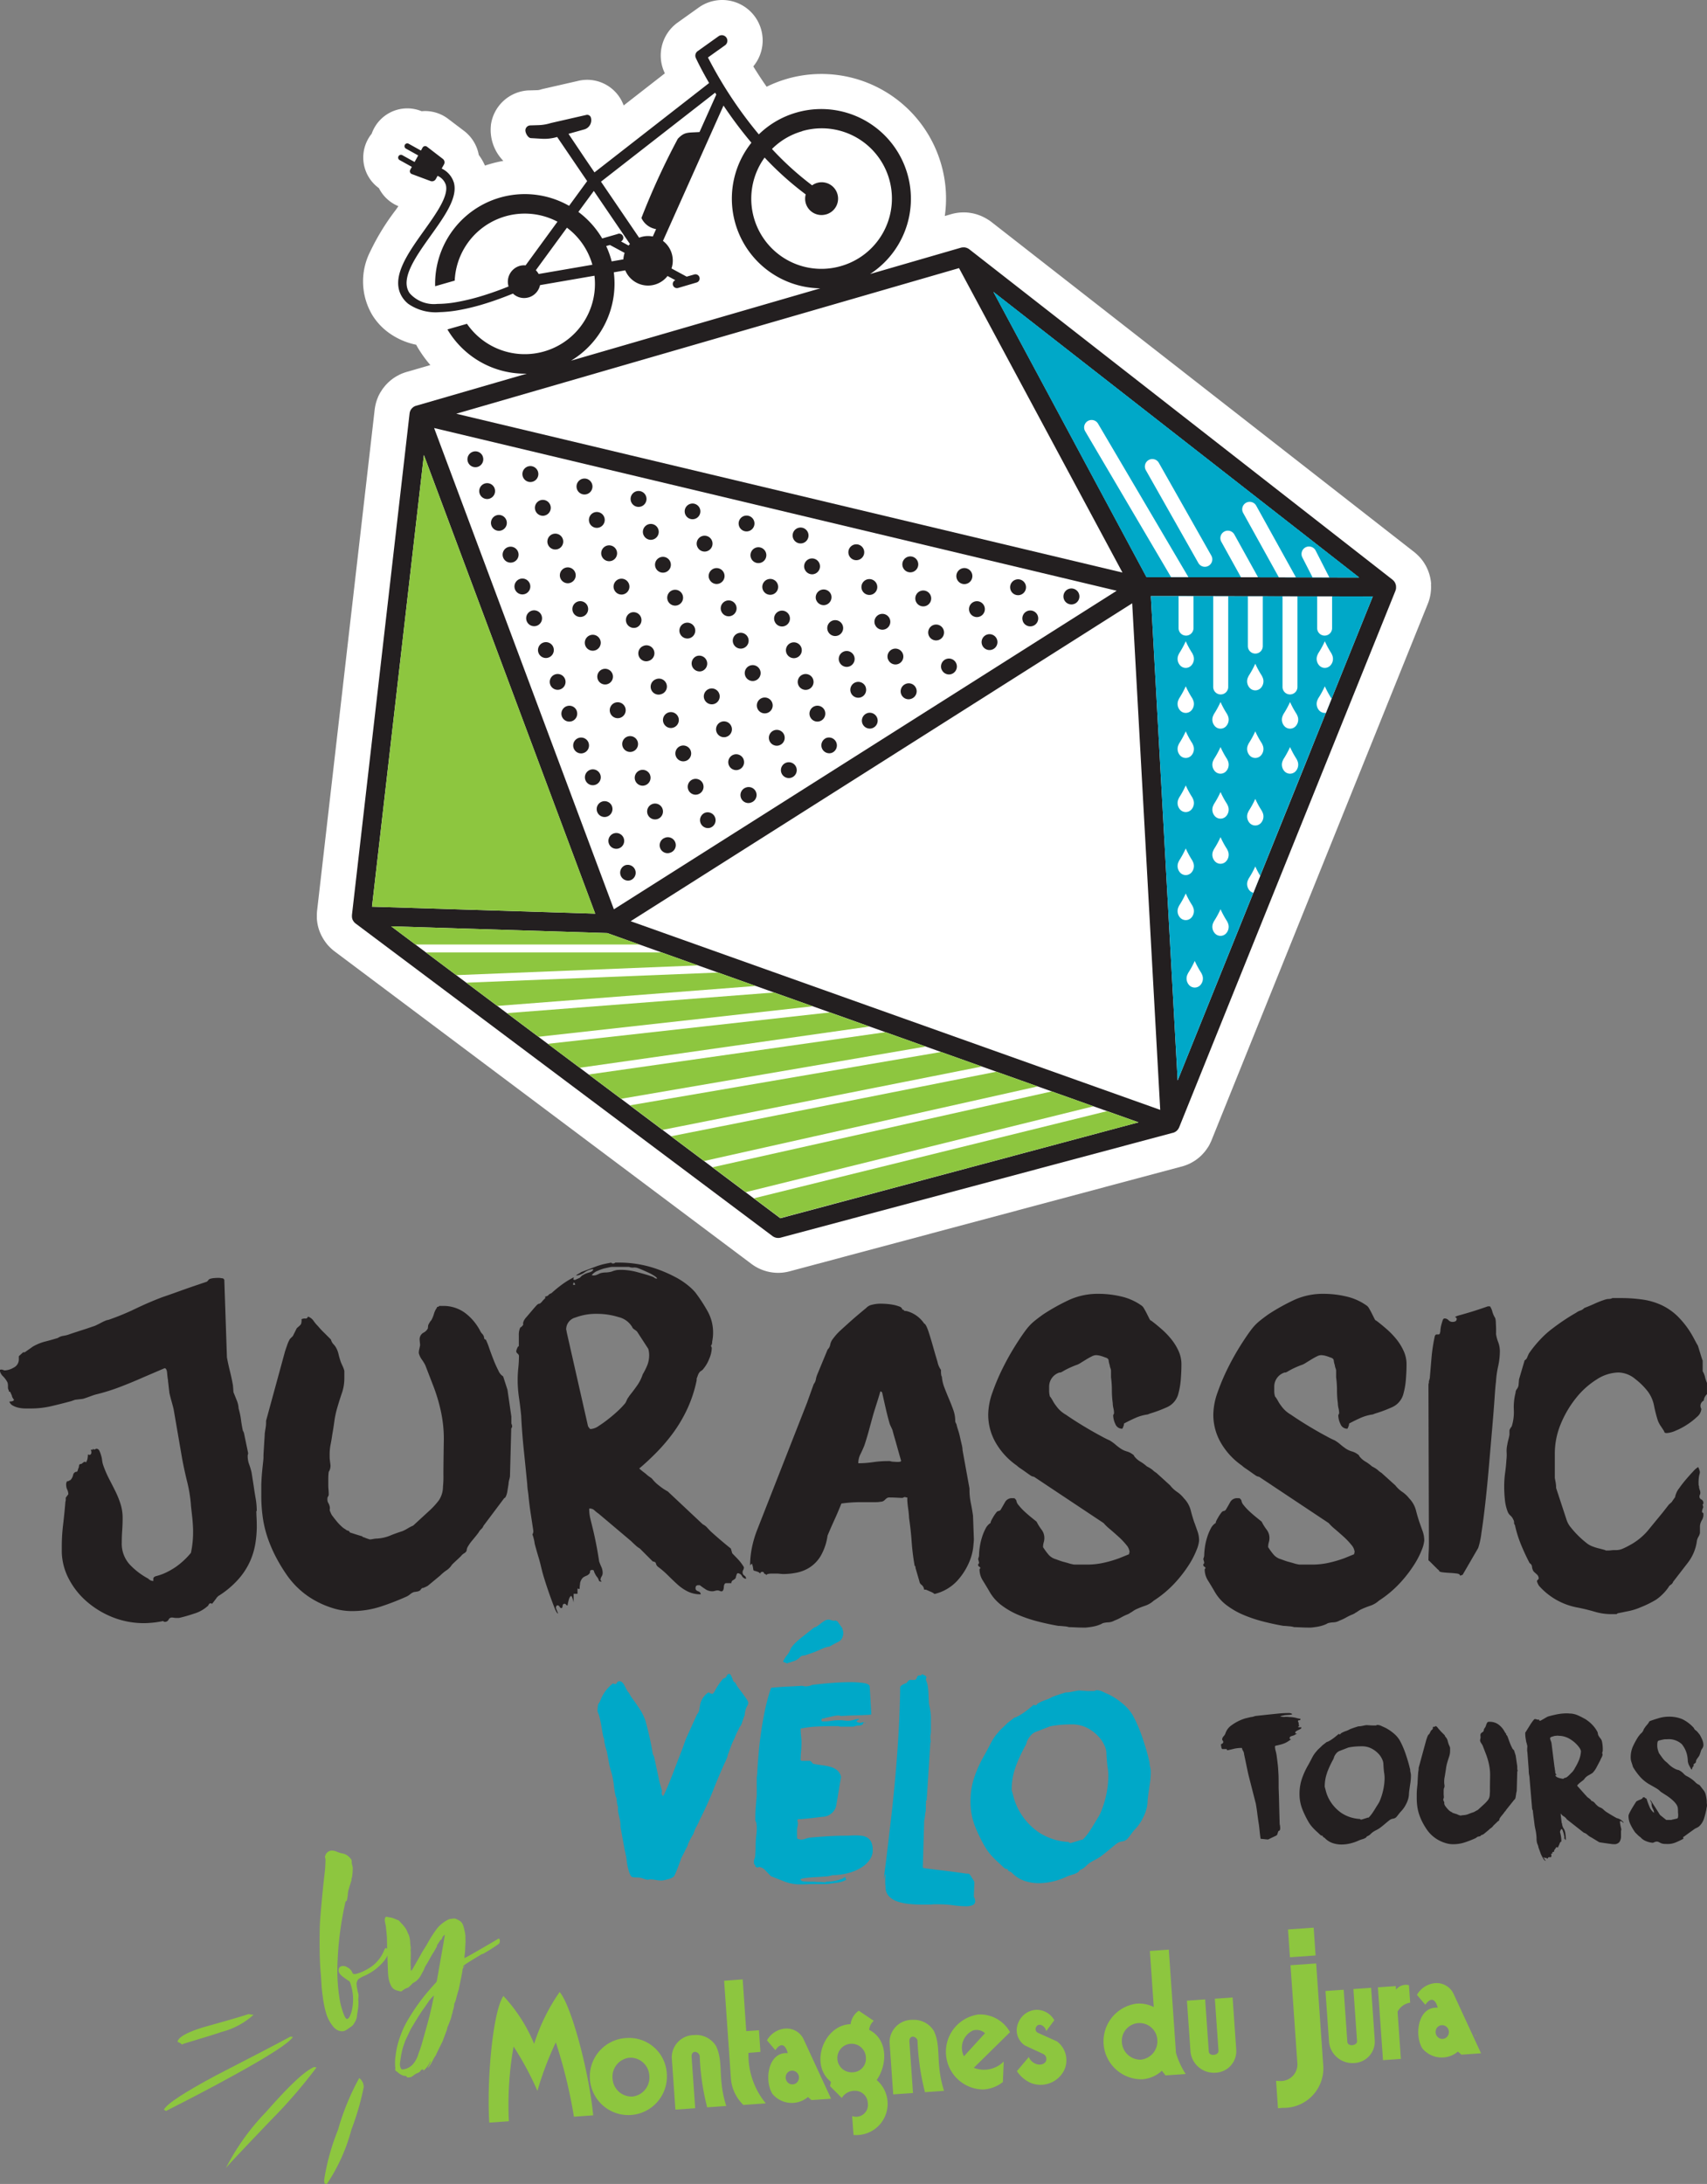 <svg xmlns="http://www.w3.org/2000/svg" xmlns:xlink="http://www.w3.org/1999/xlink" width="125.12" height="160" viewBox="0 0 125.12 160"><rect x="0" y="0" width="125.12" height="160" fill="#808080" stroke="none"/><defs><clipPath id="a"><path d="M470.976,60.772l7.374.013h.792l7.419.014-26.8-20.916Z" fill="none"/></clipPath><clipPath id="b"><path d="M471.3,62.167l0,.067.22,3.966.91,16.441h0l.831,15.013,9.36-23.206.633-1.57,1.138-2.82,3.17-7.86L484,62.19l-1.482,0-2.987-.006h-.7l-5.715-.011-1.821,0Z" fill="none"/></clipPath></defs><g transform="translate(-386.94 -18.495)"><path d="M491.837,61.29q0-.073-.012-.147l0-.019a3.241,3.241,0,0,0-.151-.668c-.015-.044-.032-.089-.049-.132a3.229,3.229,0,0,0-.3-.59l-.042-.065a3.237,3.237,0,0,0-.452-.527l-.019-.018-.031-.029c-.037-.034-.1-.089-.172-.149l-.013-.009-31.013-24.2c-.06-.047-.126-.093-.2-.138s-.111-.072-.167-.1c-.077-.044-.153-.085-.235-.124l-.019-.009c-.078-.037-.158-.071-.238-.1s-.177-.063-.269-.089l-.019-.005c-.085-.023-.167-.042-.249-.057s-.181-.031-.271-.041-.19-.016-.285-.017h-.055c-.064,0-.128,0-.193.006l-.029,0c-.09.006-.175.016-.26.028-.062.01-.125.021-.188.034-.08.016-.158.035-.236.057l-.478.139a9.045,9.045,0,0,0-.245-3.719A9.132,9.132,0,0,0,444.7,24.249l-.019.006-.048.014a8.969,8.969,0,0,0-1.5.581c-.375-.535-.7-1.04-.978-1.491a2.969,2.969,0,0,0,.131-3.628,2.965,2.965,0,0,0-4.136-.681l-1.542,1.1a2.969,2.969,0,0,0-.97,3.642l.035.076-1.751,1.364-1.268.988a2.849,2.849,0,0,0-2.673-1.878,2.883,2.883,0,0,0-.693.085l-2.538.58c-.068.016-.135.034-.2.055a.842.842,0,0,1-.214.038l-.609.018-.051,0a2.931,2.931,0,0,0-2.754,2.535l0,.026a3.238,3.238,0,0,0,.744,2.416q.081.1.168.186a9.338,9.338,0,0,0-.933.216c-.14.04-.278.083-.414.13a4.019,4.019,0,0,0-.453-.78,2.857,2.857,0,0,0-1.063-1.749L419.8,27.21a2.806,2.806,0,0,0-1.7-.58c-.086,0-.171.005-.256.013a2.764,2.764,0,0,0-1.049-.208h0a2.763,2.763,0,0,0-2.413,1.418,2.868,2.868,0,0,0-.2.441,2.732,2.732,0,0,0-.269.4,2.768,2.768,0,0,0,.8,3.584,2.783,2.783,0,0,0,1.429,1.322l-.2.284a16.99,16.99,0,0,0-1.858,3.025,4.821,4.821,0,0,0,.159,4.69,4.593,4.593,0,0,0,1.011,1.136,5.178,5.178,0,0,0,2.191,1.017c.026.053.055.1.085.157a9.016,9.016,0,0,0,.955,1.331l-1.75.507-.086.027a3.252,3.252,0,0,0-.411.163l-.057.028-.116.062c-.08.044-.156.091-.23.14-.038.025-.074.05-.111.077h0l0,0c-.036.026-.072.054-.107.082-.05.04-.1.081-.145.123s-.089.08-.131.122l-.052.054q-.042.043-.081.087c-.036.041-.071.083-.105.127s-.062.079-.1.126c-.058.08-.1.156-.138.211s-.061.1-.1.165c-.014.027-.029.054-.042.081-.022.043-.042.086-.061.13s-.036.086-.049.121c-.025.062-.056.143-.086.242s-.05.183-.063.242c-.008.034-.018.081-.028.136l-.01.054c-.009.051-.016.1-.022.151l-4.222,36.721c-.009.079-.014.157-.016.235,0,.1,0,.208,0,.311,0,.062.007.124.014.186a3.276,3.276,0,0,0,.121.591c.006.021.013.042.02.062l.017.048a3.251,3.251,0,0,0,.2.452c.025.049.058.106.091.161.054.09.115.181.181.27.042.058.086.114.133.169l.019.023c.034.038.069.076.106.113a3.231,3.231,0,0,0,.27.253l.011.009c.038.032.077.063.116.093l30.56,22.9a3.269,3.269,0,0,0,1.951.65,3.226,3.226,0,0,0,.841-.111l28.714-7.672.012,0,.022-.006.047-.013c.035-.01.072-.021.108-.034l.051-.017.091-.032.027-.011c.05-.018.118-.045.2-.082l.023-.011c.1-.047.177-.09.242-.128l.012-.007c.041-.023.087-.051.125-.076l.043-.027a3.248,3.248,0,0,0,.376-.294c.048-.042.1-.09.142-.138l.053-.056c.04-.042.091-.1.148-.168s.109-.144.143-.192l.009-.014c.027-.039.061-.088.1-.147l.036-.059c.044-.076.077-.142.1-.193s.067-.135.105-.229l.016-.041,15.839-39.27.01-.027.018-.047c.01-.025.019-.05.028-.075a3.23,3.23,0,0,0,.142-.582c.009-.06.016-.117.021-.174a3.287,3.287,0,0,0,.008-.524" fill="#fff"/><path d="M412.76,85.8l0,.006a.66.66,0,0,0,.048.113l.019.032a.55.55,0,0,0,.056.08l.013.02.011.01a.659.659,0,0,0,.086.081l.01.009,0,0,30.559,22.9a.7.7,0,0,0,.6.116l28.715-7.672,0,0,.031-.008.012,0,.037-.012.025-.01.04-.016c.02-.009.04-.021.059-.032l.013-.008.011-.006.01-.005a.74.74,0,0,0,.083-.065l.012-.013,0,0,.029-.031.029-.03.021-.031.011-.016c.009-.013.019-.026.027-.04h0c.008-.014.014-.028.021-.043s.016-.03.023-.047l.017-.04,15.839-39.273,0-.012.009-.021a.671.671,0,0,0,.03-.123l0-.027a.657.657,0,0,0,0-.133v-.025a.721.721,0,0,0-.033-.143l-.011-.03a.688.688,0,0,0-.069-.135h0a.684.684,0,0,0-.1-.115l-.026-.023c-.008-.007-.015-.015-.024-.022l-31.013-24.2c-.009-.008-.019-.012-.028-.019s-.034-.023-.051-.033a.528.528,0,0,0-.053-.027c-.017-.009-.035-.016-.052-.023s-.039-.013-.058-.018a.488.488,0,0,0-.055-.013.559.559,0,0,0-.059-.009.547.547,0,0,0-.058,0h-.059l-.058.006c-.02,0-.04.008-.059.012s-.022,0-.033.007l-6.653,1.928a6.573,6.573,0,0,0-5.343-11.845l-.048.014a6.521,6.521,0,0,0-2.763,1.6,30.7,30.7,0,0,1-3.728-5.635l1.263-.9a.408.408,0,0,0-.475-.663l-1.543,1.1a.407.407,0,0,0-.134.5c.04.087.367.792.974,1.835l-3.444,2.684-4.959,3.864-.608-.894-.049-.072h0v0L428.609,28.3l1.155-.323a.7.7,0,0,0,.488-.865.283.283,0,0,0-.357-.192l-2.578.589a3.392,3.392,0,0,1-.893.154l-.622.019a.372.372,0,0,0-.35.323c-.026.212.187.6.4.609l.772.045a3.327,3.327,0,0,0,1.119-.118l.036-.01,1.836,2.7.042.061h0l.321.471-1.325,1.811a6.572,6.572,0,0,0-9.817,5.89l1.434-.411a5.14,5.14,0,0,1,7.532-4.316l-2.338,3.2a1.2,1.2,0,0,0-.423.035,1.208,1.208,0,0,0-.834,1.48c0,.01.008.019.011.029-.533.217-1.151.445-1.8.647a15.807,15.807,0,0,1-1.979.493,8.158,8.158,0,0,1-1.439.139,2.371,2.371,0,0,1-2.014-.762c-.017-.025-.037-.047-.053-.073-.654-1.041.488-2.641,1.593-4.188,1.011-1.415,1.966-2.752,1.689-3.838a1.694,1.694,0,0,0-.9-1.056l.173-.311a.317.317,0,0,0-.081-.39l-1.162-.893a.22.22,0,0,0-.336.07l-.115.207-.9-.5a.2.2,0,1,0-.2.357l.9.5-.266.48-.9-.5a.2.2,0,0,0-.2.357l.9.5-.115.207a.22.22,0,0,0,.119.322l1.372.512a.318.318,0,0,0,.375-.138l.136-.246a1.1,1.1,0,0,1,.607.673c.206.809-.709,2.091-1.594,3.33-1.222,1.711-2.486,3.481-1.614,4.87a2.028,2.028,0,0,0,.451.505,3.523,3.523,0,0,0,2.3.609,9.383,9.383,0,0,0,1.461-.159c.506-.092,1.013-.214,1.5-.353.155-.045.306-.091.456-.138.755-.236,1.438-.5,1.958-.71a1.178,1.178,0,0,0,1.139.28l.009,0a1.2,1.2,0,0,0,.836-.9l3.989-.689a5.145,5.145,0,0,1-9.345,3.523l-1.433.411a6.6,6.6,0,0,0,5.815,3.242l-8.1,2.348h0l-.006,0a.672.672,0,0,0-.1.038l-.006,0-.018.01a.566.566,0,0,0-.067.04l-.013.008-.019.016c-.017.013-.034.027-.05.042l-.018.016-.013.015-.018.017-.01.015a.387.387,0,0,0-.032.039c-.01.013-.018.028-.027.042s-.023.036-.032.055l0,.006v0c-.006.012-.01.026-.015.039s-.017.039-.024.06-.007.033-.011.049l0,.01-.006.027-.005.028,0,.01-4.222,36.721a.191.191,0,0,0,0,.024.625.625,0,0,0,0,.1l0,.037a.79.79,0,0,0,.025.127m44.472-47.673,4.48,8.342,7.5,13.963L420.382,48.806Zm25.387,36.322L473.26,97.653l-.831-15.013h0l-.91-16.441-.22-3.965,0-.067,1.82,0,5.716.011h.7l2.986.006,1.483,0,3.56.007-3.17,7.86-1.137,2.82Zm-38.486,33.288L415.611,86.359l15.842.495,38.938,13.865Zm24.656-45.972L431.937,85.112,418.76,49.853ZM443.523,89.672l-10.357-3.688,36.762-23.291,2.054,37.113Zm35.619-28.885h-.011l-.781,0h0l-7.374-.013L459.759,39.884l26.8,20.916ZM418.01,51.831l12.557,33.6-16.361-.511ZM445.735,28.1l.037-.01a5.144,5.144,0,0,1,2.8,9.9l-.039.011a5.138,5.138,0,0,1-5.548-7.963,22.983,22.983,0,0,0,3.013,2.7,1.19,1.19,0,0,0,0,.635,1.2,1.2,0,0,0,1.477.832l.009,0a1.2,1.2,0,1,0-1.017-2.131,22.178,22.178,0,0,1-2.943-2.664,5.1,5.1,0,0,1,2.21-1.3m-6.377-2.825c.028.046.057.091.086.138l-1.229,2.745c-.86.059-1.087-.033-1.591.493a53.032,53.032,0,0,0-2.668,5.805,1.446,1.446,0,0,0,1.076.814l-.242.542a1.791,1.791,0,0,0-.834.032c-.058.016-.114.035-.169.056l-2.795-4.106Zm-7.584,12.36c-.015-.055-.028-.11-.043-.166a6.6,6.6,0,0,0-.358-.958l.275-.078,1.076.579a1.843,1.843,0,0,0-.091.474Zm-1.307-5.162,2.646,3.887c-.034.037-.066.074-.1.113l-.553-.3a.3.3,0,0,0-.264-.539l-1.116.32a6.575,6.575,0,0,0-1.745-1.943Zm-4.044,6.085a1.2,1.2,0,0,0-.207-.276l2.28-3.115a5.117,5.117,0,0,1,1.861,2.7l0,.015Zm5.508-.122.84-.145a1.809,1.809,0,0,0,3.1.414l.57.306a.3.3,0,0,0-.176.361.307.307,0,0,0,.379.21L438,39.192a.306.306,0,0,0-.169-.589l-.559.16-1.112-.6a1.81,1.81,0,0,0-.626-2.019l4.438-9.916a30.592,30.592,0,0,0,2.046,2.723,6.57,6.57,0,0,0,5.049,10.667l-18.268,5.3a6.594,6.594,0,0,0,3.131-6.479" fill="#231f20"/><path d="M418.01,51.831l-3.8,33.089,16.361.511Z" fill="#8dc63f"/><path d="M441.6,105.835l25.489-6.292-3.059-1.089-24.865,5.557Z" fill="#8dc63f"/><path d="M444.133,107.735l26.258-7.016L468.08,99.9,442.2,106.285Z" fill="#8dc63f"/><path d="M429.436,96.721,450.666,93.7l-2.9-1.033-20.677,2.3Z" fill="#8dc63f"/><path d="M463,98.088l-3.029-1.078-23.839,4.73,2.418,1.812Z" fill="#8dc63f"/><path d="M435.508,101.271l23.4-4.642-2.992-1.065-22.8,3.91Z" fill="#8dc63f"/><path d="M432.469,98.994l22.324-3.829-2.951-1.051-21.748,3.1Z" fill="#8dc63f"/><path d="M417.39,87.692h16.417l-2.354-.839-15.842-.495Z" fill="#8dc63f"/><path d="M423.392,92.19l18.94-1.462-2.762-.983-18.45.743Z" fill="#8dc63f"/><path d="M420.384,89.936l17.72-.714-2.665-.949H418.165Z" fill="#8dc63f"/><path d="M426.41,94.452l20.1-2.235-2.838-1.011L424.1,92.719Z" fill="#8dc63f"/><path d="M432.775,81.883a.582.582,0,0,0,.2,1.127.559.559,0,0,0,.2-.037.581.581,0,0,0-.4-1.09" fill="#231f20"/><path d="M430.939,75.239a.581.581,0,1,0-.544.783.6.6,0,0,0,.2-.037.58.58,0,0,0,.344-.746" fill="#231f20"/><path d="M429.217,70.579a.578.578,0,0,0-.746-.344.58.58,0,0,0,.2,1.125.618.618,0,0,0,.2-.035.581.581,0,0,0,.342-.746" fill="#231f20"/><path d="M431.8,77.567a.58.58,0,1,0-.546.783.551.551,0,0,0,.2-.037.583.583,0,0,0,.344-.746" fill="#231f20"/><path d="M432.317,80.642a.578.578,0,1,0-.2.037.55.55,0,0,0,.2-.037" fill="#231f20"/><path d="M425.775,61.26a.581.581,0,1,0-.544.783.606.606,0,0,0,.2-.035.581.581,0,0,0,.344-.748" fill="#231f20"/><path d="M430.079,72.908a.581.581,0,1,0-.546.783.572.572,0,0,0,.2-.037.579.579,0,0,0,.344-.746" fill="#231f20"/><path d="M424.053,56.6a.581.581,0,1,0-.544.783.6.6,0,0,0,.2-.035.581.581,0,0,0,.344-.748" fill="#231f20"/><path d="M424.915,58.931a.584.584,0,1,0-.344.746.581.581,0,0,0,.344-.746" fill="#231f20"/><path d="M426.635,63.591a.581.581,0,1,0-.544.78.6.6,0,0,0,.2-.034.58.58,0,0,0,.344-.746" fill="#231f20"/><path d="M428.357,68.248a.579.579,0,1,0-.344.748.581.581,0,0,0,.344-.748" fill="#231f20"/><path d="M423.193,54.271a.581.581,0,1,0-.546.783.554.554,0,0,0,.2-.037.581.581,0,0,0,.344-.746" fill="#231f20"/><path d="M422.331,51.943a.579.579,0,0,0-.746-.345.58.58,0,0,0,.2,1.125.621.621,0,0,0,.2-.034.582.582,0,0,0,.342-.746" fill="#231f20"/><path d="M427.5,65.919a.581.581,0,1,0-.546.783.554.554,0,0,0,.2-.037.581.581,0,0,0,.344-.746" fill="#231f20"/><path d="M430.388,66.168a.606.606,0,0,0,.2-.035.584.584,0,1,0-.2.035" fill="#231f20"/><path d="M433.131,73.584a.576.576,0,0,0,.2-.037.58.58,0,1,0-.2.037" fill="#231f20"/><path d="M430.016,62.914a.579.579,0,1,0-.543.781.622.622,0,0,0,.2-.035.58.58,0,0,0,.341-.746" fill="#231f20"/><path d="M432.217,71.111a.606.606,0,0,0,.2-.035.584.584,0,1,0-.2.035" fill="#231f20"/><path d="M428.013,60.846a.584.584,0,0,0,.546.379.553.553,0,0,0,.2-.037.581.581,0,1,0-.746-.342" fill="#231f20"/><path d="M426.184,55.9a.585.585,0,0,0,.546.382.534.534,0,0,0,.2-.038.581.581,0,1,0-.746-.344" fill="#231f20"/><path d="M425.815,53.809a.622.622,0,0,0,.2-.035.584.584,0,1,0-.2.035" fill="#231f20"/><path d="M427.1,58.373a.577.577,0,0,0,.544.379.627.627,0,0,0,.2-.035.581.581,0,1,0-.746-.344" fill="#231f20"/><path d="M431.3,68.641a.556.556,0,0,0,.2-.038.574.574,0,1,0-.2.038" fill="#231f20"/><path d="M435.5,77.744a.581.581,0,1,0-.544.783.6.6,0,0,0,.2-.035.583.583,0,0,0,.342-.748" fill="#231f20"/><path d="M435.673,79.875a.58.58,0,0,0,.2,1.125.568.568,0,0,0,.2-.037.58.58,0,1,0-.4-1.088" fill="#231f20"/><path d="M434.59,75.273a.581.581,0,1,0-.546.784.568.568,0,0,0,.2-.037.581.581,0,0,0,.344-.747" fill="#231f20"/><path d="M438.632,78.034a.582.582,0,0,0,.2,1.128.556.556,0,0,0,.2-.038.581.581,0,0,0-.4-1.09" fill="#231f20"/><path d="M435.011,68.26a.58.58,0,0,0,.2,1.124.593.593,0,0,0,.2-.035.581.581,0,1,0-.4-1.089" fill="#231f20"/><path d="M430.142,56.788a.583.583,0,0,0,.544.379.581.581,0,1,0-.2-1.127.583.583,0,0,0-.342.748" fill="#231f20"/><path d="M434.105,65.815a.582.582,0,0,0,.2,1.127.568.568,0,0,0,.2-.037.581.581,0,1,0-.4-1.09" fill="#231f20"/><path d="M429.782,54.722a.611.611,0,0,0,.2-.035.584.584,0,1,0-.2.035" fill="#231f20"/><path d="M433.2,63.372a.58.58,0,0,0,.2,1.125.622.622,0,0,0,.2-.035.581.581,0,0,0-.4-1.09" fill="#231f20"/><path d="M431.046,59.231a.583.583,0,0,0,.546.379.628.628,0,0,0,.2-.035.582.582,0,1,0-.749-.344" fill="#231f20"/><path d="M431.952,61.676a.582.582,0,0,0,.544.378.55.55,0,0,0,.2-.037.581.581,0,1,0-.746-.341" fill="#231f20"/><path d="M435.573,71.45a.579.579,0,0,0,.544.379.564.564,0,0,0,.2-.037.581.581,0,1,0-.746-.342" fill="#231f20"/><path d="M437.567,73.491a.58.58,0,1,0-.543.781.627.627,0,0,0,.2-.035.58.58,0,0,0,.341-.746" fill="#231f20"/><path d="M438.474,75.933a.581.581,0,1,0-.546.784.548.548,0,0,0,.2-.038.58.58,0,0,0,.344-.746" fill="#231f20"/><path d="M433.744,55.631a.609.609,0,0,0,.2-.035.583.583,0,1,0-.2.035" fill="#231f20"/><path d="M434.1,57.662a.581.581,0,0,0,.544.381.621.621,0,0,0,.2-.037.581.581,0,1,0-.746-.344" fill="#231f20"/><path d="M441.593,76.2a.582.582,0,0,0,.2,1.127.568.568,0,0,0,.2-.037.581.581,0,1,0-.4-1.09" fill="#231f20"/><path d="M440.551,71.722a.581.581,0,1,0-.543.783.531.531,0,0,0,.2-.037.579.579,0,0,0,.344-.746" fill="#231f20"/><path d="M441.446,74.132a.581.581,0,1,0-.546.783.547.547,0,0,0,.2-.037.579.579,0,0,0,.344-.746" fill="#231f20"/><path d="M434.99,60.074a.58.58,0,1,0,.342-.748.577.577,0,0,0-.342.748" fill="#231f20"/><path d="M436.777,64.894a.582.582,0,0,0,.546.379.592.592,0,0,0,.2-.035.581.581,0,1,0-.748-.344" fill="#231f20"/><path d="M435.882,62.484a.581.581,0,1,0,.344-.746.583.583,0,0,0-.344.746" fill="#231f20"/><path d="M438.567,69.717a.585.585,0,0,0,.546.378.575.575,0,0,0,.2-.036.582.582,0,1,0-.748-.342" fill="#231f20"/><path d="M438.016,66.558a.58.58,0,0,0-.344.746.586.586,0,0,0,.546.381.551.551,0,0,0,.2-.037.581.581,0,0,0-.4-1.09" fill="#231f20"/><path d="M440.689,65.638a.581.581,0,1,0,.341-.748.578.578,0,0,0-.341.748" fill="#231f20"/><path d="M439.808,63.267a.579.579,0,0,0,.543.379.559.559,0,0,0,.2-.037.581.581,0,1,0-.746-.342" fill="#231f20"/><path d="M444.558,74.374a.58.58,0,1,0,.746.342.581.581,0,0,0-.746-.342" fill="#231f20"/><path d="M444.423,72.345a.581.581,0,1,0-.546.783.547.547,0,0,0,.2-.037.58.58,0,0,0,.344-.746" fill="#231f20"/><path d="M442.115,68.387a.559.559,0,0,0,.2-.037.582.582,0,1,0-.2.037" fill="#231f20"/><path d="M438.925,60.9a.581.581,0,0,0,.544.379.591.591,0,0,0,.2-.037.582.582,0,1,0-.748-.342" fill="#231f20"/><path d="M443.54,69.975a.581.581,0,1,0-.341.746.579.579,0,0,0,.341-.746" fill="#231f20"/><path d="M437.707,56.535a.6.6,0,0,0,.2-.038.575.575,0,1,0-.2.038" fill="#231f20"/><path d="M438.044,58.527a.582.582,0,0,0,.544.378.547.547,0,0,0,.2-.037.581.581,0,1,0-.746-.341" fill="#231f20"/><path d="M446.538,68.253a.581.581,0,1,0-.544.783.628.628,0,0,0,.2-.035.582.582,0,0,0,.341-.748" fill="#231f20"/><path d="M447.4,70.574a.582.582,0,1,0-.544.786.621.621,0,0,0,.2-.037.584.584,0,0,0,.342-.749" fill="#231f20"/><path d="M447.523,72.554a.582.582,0,0,0,.2,1.127.554.554,0,0,0,.2-.037.581.581,0,0,0-.4-1.09" fill="#231f20"/><path d="M441.985,59.37a.581.581,0,1,0,.342-.746.583.583,0,0,0-.342.746" fill="#231f20"/><path d="M441.665,57.427a.587.587,0,0,0,.2-.037.58.58,0,1,0-.2.037" fill="#231f20"/><path d="M444.584,66.337a.583.583,0,0,0,.546.377.581.581,0,0,0,.543-.783.581.581,0,1,0-1.089.406" fill="#231f20"/><path d="M443.719,64.013a.577.577,0,0,0,.544.379.554.554,0,0,0,.2-.037.58.58,0,1,0-.746-.342" fill="#231f20"/><path d="M442.852,61.692a.582.582,0,0,0,.544.379.6.6,0,0,0,.205-.037.581.581,0,1,0-.749-.342" fill="#231f20"/><path d="M448.46,66.974a.584.584,0,0,0,.544.379.637.637,0,0,0,.2-.037.582.582,0,1,0-.748-.342" fill="#231f20"/><path d="M447.614,64.713a.581.581,0,0,0,.544.379.648.648,0,0,0,.205-.037.582.582,0,1,0-.749-.342" fill="#231f20"/><path d="M445.62,58.308a.6.6,0,0,0,.205-.037.582.582,0,1,0-.205.037" fill="#231f20"/><path d="M450.394,68.829a.581.581,0,1,0-.544.783.608.608,0,0,0,.2-.035.581.581,0,0,0,.34-.748" fill="#231f20"/><path d="M450.494,70.749a.58.58,0,0,0,.2,1.124.565.565,0,0,0,.2-.037.58.58,0,0,0-.406-1.087" fill="#231f20"/><path d="M445.922,60.191a.582.582,0,0,0,.544.378.561.561,0,0,0,.2-.037.581.581,0,1,0-.748-.341" fill="#231f20"/><path d="M446.768,62.452a.583.583,0,0,0,.544.378.574.574,0,0,0,.2-.037.583.583,0,0,0,.339-.748.581.581,0,0,0-1.088.407" fill="#231f20"/><path d="M450.119,61.706a.585.585,0,0,0,.544.376.57.57,0,0,0,.205-.037.581.581,0,1,0-.749-.339" fill="#231f20"/><path d="M452.034,66.8a.582.582,0,0,0,.544.376.57.57,0,0,0,.2-.037.581.581,0,1,0-.749-.339" fill="#231f20"/><path d="M451.077,64.253a.583.583,0,0,0,.544.376.565.565,0,0,0,.2-.037.581.581,0,1,0-.748-.339" fill="#231f20"/><path d="M453.331,68.6a.581.581,0,0,0,.205,1.124.565.565,0,0,0,.2-.037.581.581,0,1,0-.409-1.087" fill="#231f20"/><path d="M449.706,59.535a.581.581,0,1,0-.544-.376.579.579,0,0,0,.544.376" fill="#231f20"/><path d="M455.957,67.532a.583.583,0,0,0,.544.374.57.57,0,0,0,.2-.037.582.582,0,1,0-.749-.337" fill="#231f20"/><path d="M453.668,60.425a.57.57,0,0,0,.2-.037.583.583,0,1,0-.2.037" fill="#231f20"/><path d="M455.012,65.038a.581.581,0,1,0,.339-.75.583.583,0,0,0-.339.75" fill="#231f20"/><path d="M454.068,62.542a.582.582,0,1,0,.337-.748.582.582,0,0,0-.337.748" fill="#231f20"/><path d="M457.621,61.287a.6.6,0,0,0,.21-.037.587.587,0,1,0-.21.037" fill="#231f20"/><path d="M458.928,65.745a.58.58,0,0,0,.543.374.6.6,0,0,0,.207-.039.581.581,0,1,0-.75-.335" fill="#231f20"/><path d="M458.005,63.33a.581.581,0,0,0,.542.374.592.592,0,0,0,.206-.039.581.581,0,1,0-.748-.335" fill="#231f20"/><path d="M461.914,64.013A.581.581,0,0,0,463,63.59a.581.581,0,1,0-1.083.423" fill="#231f20"/><path d="M461.563,62.1a.569.569,0,0,0,.212-.04.582.582,0,1,0-.212.04" fill="#231f20"/><path d="M465.472,62.777a.592.592,0,0,0,.219-.042.585.585,0,1,0-.219.042" fill="#231f20"/><path d="M479.142,60.787h-.792l-7.374-.013L459.759,39.884l26.8,20.916Z" fill="#00a8c8"/><path d="M479.142,60.787h-.792l-7.374-.013L459.759,39.884l26.8,20.916Z" fill="#00a8c8"/><g clip-path="url(#a)"><path d="M477.6,68.431a.545.545,0,0,1-.472-.27L466.481,50.088a.547.547,0,0,1,.943-.555L478.07,67.606a.548.548,0,0,1-.471.825Zm3.864-1.8a.548.548,0,0,1-.479-.282l-4.523-8.161a.547.547,0,1,1,.957-.53l4.523,8.16a.547.547,0,0,1-.213.744A.54.54,0,0,1,481.463,66.632Zm1.971-1.446a.546.546,0,0,1-.479-.282l-4.893-8.827a.547.547,0,1,1,.957-.53l4.893,8.827a.547.547,0,0,1-.478.812Zm1.452-1.64a.547.547,0,0,1-.488-.3L482.4,59.331a.547.547,0,0,1,.975-.5l1.995,3.915a.547.547,0,0,1-.239.736A.537.537,0,0,1,484.886,63.546Zm-9.633-3.526a.548.548,0,0,1-.477-.278l-3.849-6.8a.547.547,0,0,1,.952-.539l3.849,6.8a.547.547,0,0,1-.475.817Z" fill="#fff"/></g><path d="M482.619,74.447l-9.36,23.206-.831-15.013h0l-.91-16.441-.22-3.965,0-.068,1.821,0,5.715.011h.7l2.986.006,1.482,0,3.561.007-3.17,7.86-1.138,2.82Z" fill="#00a8c8"/><g clip-path="url(#b)"><path d="M481.494,69.371a.547.547,0,0,1-.547-.548V30.286a.547.547,0,1,1,1.094,0V68.823A.547.547,0,0,1,481.494,69.371Zm-5.081,0a.547.547,0,0,1-.547-.548V30.286a.548.548,0,1,1,1.1,0V68.823A.548.548,0,0,1,476.413,69.371Zm2.54-2.993a.547.547,0,0,1-.547-.547V27.293a.547.547,0,1,1,1.094,0V65.831A.546.546,0,0,1,478.953,66.378Zm5.08-1.317a.547.547,0,0,1-.547-.547V25.976a.547.547,0,1,1,1.094,0V64.514A.546.546,0,0,1,484.033,65.061Zm-10.159,0a.546.546,0,0,1-.547-.547V25.976a.547.547,0,1,1,1.094,0V64.514A.547.547,0,0,1,473.874,65.061Z" fill="#fff"/><path d="M474.992,89.774a6.617,6.617,0,0,1-.48-.88,6.61,6.61,0,0,1-.479.88c-.029.055-.053.112-.077.168a.713.713,0,0,0,.174.752.56.56,0,0,0,.765,0,.713.713,0,0,0,.173-.752c-.024-.056-.048-.113-.076-.168" fill="#fff"/><path d="M474.333,69.654a6.734,6.734,0,0,1-.48-.88,6.5,6.5,0,0,1-.479.88c-.029.055-.052.112-.076.168a.711.711,0,0,0,.173.752.56.56,0,0,0,.765,0,.711.711,0,0,0,.173-.752c-.024-.056-.047-.113-.076-.168" fill="#fff"/><path d="M474.333,81.534a6.8,6.8,0,0,1-.48-.88,6.557,6.557,0,0,1-.479.88c-.029.054-.052.112-.076.168a.711.711,0,0,0,.173.752.56.56,0,0,0,.765,0,.711.711,0,0,0,.173-.752c-.024-.056-.047-.114-.076-.168" fill="#fff"/><path d="M474.333,66.355a6.8,6.8,0,0,1-.48-.88,6.557,6.557,0,0,1-.479.88c-.029.054-.052.111-.076.168a.709.709,0,0,0,.173.751.557.557,0,0,0,.765,0,.709.709,0,0,0,.173-.751c-.024-.057-.047-.114-.076-.168" fill="#fff"/><path d="M474.333,76.917a6.8,6.8,0,0,1-.48-.88,6.557,6.557,0,0,1-.479.88c-.029.054-.052.112-.076.168a.711.711,0,0,0,.173.752.56.56,0,0,0,.765,0,.711.711,0,0,0,.173-.752c-.024-.056-.047-.114-.076-.168" fill="#fff"/><path d="M474.333,72.953a6.723,6.723,0,0,1-.48-.879,6.486,6.486,0,0,1-.479.879c-.029.055-.052.112-.076.169a.709.709,0,0,0,.173.751.56.56,0,0,0,.765,0,.709.709,0,0,0,.173-.751c-.024-.057-.047-.114-.076-.169" fill="#fff"/><path d="M474.333,84.833a6.734,6.734,0,0,1-.48-.88,6.5,6.5,0,0,1-.479.88c-.029.055-.052.112-.076.169a.71.71,0,0,0,.173.751.56.56,0,0,0,.765,0,.71.71,0,0,0,.173-.751c-.024-.057-.047-.114-.076-.169" fill="#fff"/><path d="M479.43,82.851a6.5,6.5,0,0,1-.48-.879,6.6,6.6,0,0,1-.479.879c-.029.055-.053.112-.077.169a.711.711,0,0,0,.173.751.561.561,0,0,0,.766,0,.711.711,0,0,0,.173-.751c-.024-.057-.048-.114-.076-.169" fill="#fff"/><path d="M479.43,68a6.568,6.568,0,0,1-.48-.88,6.676,6.676,0,0,1-.479.88c-.029.054-.053.111-.077.168a.711.711,0,0,0,.173.751.559.559,0,0,0,.766,0,.711.711,0,0,0,.173-.751c-.024-.057-.048-.114-.076-.168" fill="#fff"/><path d="M479.43,77.9a6.557,6.557,0,0,1-.48-.879,6.665,6.665,0,0,1-.479.879c-.029.055-.053.112-.077.169a.712.712,0,0,0,.173.751.561.561,0,0,0,.766,0,.712.712,0,0,0,.173-.751c-.024-.057-.048-.114-.076-.169" fill="#fff"/><path d="M479.43,72.953a6.5,6.5,0,0,1-.48-.879,6.6,6.6,0,0,1-.479.879c-.029.055-.053.112-.077.169a.711.711,0,0,0,.173.751.561.561,0,0,0,.766,0,.711.711,0,0,0,.173-.751c-.024-.057-.048-.114-.076-.169" fill="#fff"/><path d="M484.526,69.654a6.61,6.61,0,0,1-.479-.88,6.617,6.617,0,0,1-.48.88c-.029.055-.052.112-.076.168a.713.713,0,0,0,.173.752.56.56,0,0,0,.765,0,.711.711,0,0,0,.173-.752c-.024-.056-.047-.113-.076-.168" fill="#fff"/><path d="M484.526,66.355a6.672,6.672,0,0,1-.479-.88,6.68,6.68,0,0,1-.48.88c-.029.054-.052.111-.076.168a.711.711,0,0,0,.173.751.557.557,0,0,0,.765,0,.709.709,0,0,0,.173-.751c-.024-.057-.047-.114-.076-.168" fill="#fff"/><path d="M484.526,72.953a6.6,6.6,0,0,1-.479-.879,6.606,6.606,0,0,1-.48.879c-.029.055-.052.112-.076.169a.711.711,0,0,0,.173.751.56.56,0,0,0,.765,0,.709.709,0,0,0,.173-.751c-.024-.057-.047-.114-.076-.169" fill="#fff"/><path d="M476.881,74.106a6.672,6.672,0,0,1-.479-.88,6.568,6.568,0,0,1-.48.88c-.028.054-.052.112-.076.168a.713.713,0,0,0,.173.752.56.56,0,0,0,.765,0,.713.713,0,0,0,.174-.752c-.024-.056-.048-.114-.077-.168" fill="#fff"/><path d="M476.881,85.986a6.673,6.673,0,0,1-.479-.88,6.568,6.568,0,0,1-.48.88c-.028.054-.052.111-.076.168a.711.711,0,0,0,.173.751.557.557,0,0,0,.765,0,.711.711,0,0,0,.174-.751c-.024-.057-.048-.114-.077-.168" fill="#fff"/><path d="M476.881,80.705a6.672,6.672,0,0,1-.479-.88,6.568,6.568,0,0,1-.48.88c-.028.054-.052.111-.076.168a.711.711,0,0,0,.173.751.557.557,0,0,0,.765,0,.711.711,0,0,0,.174-.751c-.024-.057-.048-.114-.077-.168" fill="#fff"/><path d="M476.881,70.806a6.6,6.6,0,0,1-.479-.879,6.5,6.5,0,0,1-.48.879c-.028.055-.052.112-.076.169a.711.711,0,0,0,.173.751.557.557,0,0,0,.765,0,.711.711,0,0,0,.174-.751c-.024-.057-.048-.114-.077-.169" fill="#fff"/><path d="M476.881,77.4a6.661,6.661,0,0,1-.479-.879,6.557,6.557,0,0,1-.48.879c-.028.055-.052.112-.076.169a.712.712,0,0,0,.173.751.56.56,0,0,0,.765,0,.712.712,0,0,0,.174-.751c-.024-.057-.048-.114-.077-.169" fill="#fff"/><path d="M481.978,74.106a6.683,6.683,0,0,1-.48-.88,6.672,6.672,0,0,1-.479.88c-.029.054-.053.112-.077.168a.713.713,0,0,0,.174.752.56.56,0,0,0,.765,0,.711.711,0,0,0,.173-.752c-.024-.056-.047-.114-.076-.168" fill="#fff"/><path d="M481.978,70.806a6.61,6.61,0,0,1-.48-.879,6.6,6.6,0,0,1-.479.879c-.029.055-.053.112-.077.169a.711.711,0,0,0,.174.751.557.557,0,0,0,.765,0,.709.709,0,0,0,.173-.751c-.024-.057-.047-.114-.076-.169" fill="#fff"/></g><path d="M405.76,129.186a5.291,5.291,0,0,0-.079-.9q-.08-.459-.142-.9l-.159-1.014a4.57,4.57,0,0,0-.174-.586,1.775,1.775,0,0,1-.111-.618.346.346,0,0,1,.016-.111.333.333,0,0,0,.016-.111l-.317-1.521c-.021,0-.032-.02-.032-.063a.028.028,0,0,0-.032-.031q-.094-.444-.142-.824a5.471,5.471,0,0,0-.174-.824,1.83,1.83,0,0,0-.159-.649c-.106-.265-.179-.449-.222-.555,0-.042-.005-.127-.015-.254s-.016-.2-.016-.221c-.063-.359-.138-.708-.222-1.046s-.158-.675-.222-1.014l-.19-5.608a.171.171,0,0,0-.126-.19.9.9,0,0,1-.127-.016,1.065,1.065,0,0,0-.127-.015q-.666,0-.776.142c-.074.1-.122.143-.143.143q-1.14.38-2.028.7t-1.172.411q-1.014.381-2,.856a18.244,18.244,0,0,1-2,.824.721.721,0,0,0-.222.063,3,3,0,0,0-.332.159c-.117.063-.233.121-.349.174a.912.912,0,0,1-.206.079q-.444.159-.9.3c-.306.1-.608.195-.9.3a2.334,2.334,0,0,1-.4.095.979.979,0,0,0-.4.158c-.359.107-.681.2-.967.27a3.589,3.589,0,0,0-.87.364l-.539.38a.1.1,0,0,1-.063.032h-.1l-.317.285v.222a.662.662,0,0,1-.38.618,1.445,1.445,0,0,1-.665.205c-.064-.02-.111-.036-.143-.047a.364.364,0,0,0-.11-.016c-.064,0-.1.022-.1.063a.805.805,0,0,0,.254.444,1.815,1.815,0,0,1,.317.444.86.86,0,0,1,.031.253v.127a.336.336,0,0,0,.064.19v.063c0,.022.01.032.031.032h.032c.021,0,.048.037.079.111s.058.132.079.174a.383.383,0,0,0,.064.175.716.716,0,0,0,.1.142.24.24,0,0,1-.175.111,1.232,1.232,0,0,1-.174.016.531.531,0,0,0,.269.3,1.577,1.577,0,0,0,.444.158,2.392,2.392,0,0,0,.475.048h.4a6.6,6.6,0,0,0,1.505-.174q.744-.174,1.441-.364l.285-.1.539-.063a.909.909,0,0,0,.174-.047c.1-.032.2-.069.317-.111s.269-.1.459-.159a14.517,14.517,0,0,0,1.791-.555q.87-.332,1.726-.712l1.553-.666c.105,0,.169.122.19.365a5.054,5.054,0,0,0,.064.523c0,.021,0,.078.015.174s.021.19.032.285.021.185.032.269.015.138.015.158c.042.212.1.423.159.635s.116.411.158.6q.159.919.317,1.838t.317,1.838q.157.823.364,1.663a10.3,10.3,0,0,1,.269,1.664c0,.042.011.153.032.332s.042.37.064.57.037.391.047.571.016.29.016.332v.19a7.107,7.107,0,0,1-.159,1.521,5.639,5.639,0,0,1-1.108,1.03,5.388,5.388,0,0,1-.855.476,3.96,3.96,0,0,1-.555.189c-.138.032-.217.09-.238.175v.19a.342.342,0,0,1-.111-.016.275.275,0,0,0-.079-.016.419.419,0,0,0-.095-.063c-.043-.021-.063-.042-.063-.064a5.272,5.272,0,0,1-1.395-1.061,2.266,2.266,0,0,1-.57-1.6c0-.3.011-.591.032-.887s.032-.591.032-.887a3.431,3.431,0,0,0-.159-1.062,6.832,6.832,0,0,0-.38-.934q-.222-.444-.459-.9a7.807,7.807,0,0,1-.428-1,1.707,1.707,0,0,1-.079-.365,1.8,1.8,0,0,0-.08-.364,1.838,1.838,0,0,0-.111-.3.254.254,0,0,0-.237-.173l-.127.063c-.064,0-.1-.021-.1-.063l-.063.094-.1-.031a.232.232,0,0,0,.015.1.217.217,0,0,1,.016.1c0,.127-.053.19-.158.19a.065.065,0,0,1-.048-.016.067.067,0,0,0-.047-.016,1.634,1.634,0,0,1-.032.318.7.7,0,0,1-.126.285.057.057,0,0,0-.064-.064.152.152,0,0,0-.111.048.133.133,0,0,1-.079.047.1.1,0,0,1-.1.063.183.183,0,0,0-.127.064l-.031.19a.975.975,0,0,0-.064.174.38.38,0,0,1-.063.143.279.279,0,0,0-.286.237.8.8,0,0,1-.189.365l-.127.063a.128.128,0,0,1-.1.032h-.031a.434.434,0,0,0-.063.285.8.8,0,0,0,.079.333.815.815,0,0,1,.079.332l-.19.254v.158a.378.378,0,0,1-.016.112.331.331,0,0,0-.016.11q-.063.761-.158,1.568a13.523,13.523,0,0,0-.1,1.569v.475a4.462,4.462,0,0,0,.538,2,5.652,5.652,0,0,0,1.347,1.663,6.607,6.607,0,0,0,1.9,1.126,6.214,6.214,0,0,0,2.266.411,7.176,7.176,0,0,0,1.393-.158c0,.042.043.063.127.063a.287.287,0,0,0,.254-.158.265.265,0,0,1,.221-.158.848.848,0,0,1,.174.015,1.059,1.059,0,0,0,.207.016h.158a10.866,10.866,0,0,0,1.109-.317,2.554,2.554,0,0,0,1.014-.57.028.028,0,0,0,.032-.032.09.09,0,0,1,.031-.063.092.092,0,0,0,.032-.063h.032a.088.088,0,0,1,.063-.032.134.134,0,0,1,.063.016.141.141,0,0,0,.064.016l.316-.413c0-.02.017-.041.048-.063s.048-.041.048-.063a6.705,6.705,0,0,0,1.52-1.268,5.209,5.209,0,0,0,.856-1.33,5.28,5.28,0,0,0,.38-1.3,7.993,7.993,0,0,0,.1-1.173q0-.38-.015-.665c-.011-.19-.017-.358-.017-.507" fill="#231f20"/><path d="M424.422,122.754v-.475l-.285-1.965-.317-.982a.888.888,0,0,1-.348-.427,8,8,0,0,1-.364-.808c-.117-.3-.222-.581-.317-.856a5.377,5.377,0,0,0-.238-.6c-.085-.021-.127-.063-.127-.127a.493.493,0,0,0-.111-.269,1.1,1.1,0,0,1-.142-.174,3.907,3.907,0,0,0-1.109-1.362,2.661,2.661,0,0,0-1.679-.539h-.254a.1.1,0,0,1-.1.063.056.056,0,0,0-.063.064,1.411,1.411,0,0,0-.222.459,2.209,2.209,0,0,1-.19.459.771.771,0,0,0-.111.143c-.031.053-.058.1-.079.142a.309.309,0,0,0-.048.159c-.01.085-.016.137-.016.158a.743.743,0,0,1-.332.318.542.542,0,0,0-.27.506c0,.043.006.111.016.206a2,2,0,0,1,.016.206c-.021.106-.043.206-.063.3a1.193,1.193,0,0,0-.032.269,1.378,1.378,0,0,0,.222.476,3.2,3.2,0,0,1,.253.411l.539,1.395a12.472,12.472,0,0,1,.6,1.964,9.6,9.6,0,0,1,.221,2.06q-.03,1.837-.031,2.582a7.007,7.007,0,0,1-.032.9,1.806,1.806,0,0,1-.3,1,5.662,5.662,0,0,1-.713.776l-1.172,1.077a3.023,3.023,0,0,0-.4.206,2.85,2.85,0,0,1-.4.206q-.507.159-.919.333a2.935,2.935,0,0,1-.982.206,1.748,1.748,0,0,0-.238.031,1.512,1.512,0,0,1-.237.032l-.19-.063a2.288,2.288,0,0,1-.254-.1c-.063,0-.1-.021-.1-.063-.085-.022-.243-.069-.475-.143s-.38-.122-.444-.143c-.042-.084-.084-.126-.127-.126a.386.386,0,0,1-.19-.1,1.383,1.383,0,0,1-.3-.222,3.338,3.338,0,0,1-.332-.348c-.106-.127-.206-.253-.3-.38a.969.969,0,0,1-.175-.317.314.314,0,0,1-.047-.222.509.509,0,0,0-.016-.221,1,1,0,0,0-.111-.254.542.542,0,0,1-.047-.285.253.253,0,0,1,.047-.158.259.259,0,0,0,.048-.159c0-.127-.006-.243-.016-.349a3.361,3.361,0,0,1-.016-.348v-.475a3.907,3.907,0,0,1,.032-.476.728.728,0,0,0,.1-.221,1,1,0,0,0,.031-.222q0-.031-.015-.159c-.011-.084-.022-.168-.032-.253a1.826,1.826,0,0,1-.016-.238V125.1a3.714,3.714,0,0,1,.063-.745c.042-.2.085-.448.127-.744.064-.359.116-.7.158-1.014a6.718,6.718,0,0,1,.223-1.014q.157-.539.332-1.046a3.3,3.3,0,0,0,.174-1.077v-.538a2.408,2.408,0,0,0-.158-.413,2.439,2.439,0,0,1-.159-.411c-.042-.127-.079-.259-.11-.4a1.762,1.762,0,0,0-.143-.4,1.208,1.208,0,0,0-.222-.317.78.78,0,0,1-.19-.348l-.491-.491a5.937,5.937,0,0,1-.459-.491,2.831,2.831,0,0,1-.333-.4.814.814,0,0,0-.4-.3c-.042.106-.106.153-.19.143a.573.573,0,0,0-.285.047.892.892,0,0,1-.032.348.677.677,0,0,1-.159.175c-.084.074-.137.121-.158.142l-.285.571-.143.142c-.074.075-.11.122-.11.143a2.143,2.143,0,0,0-.175.412c-.074.211-.121.348-.142.412l-1.394,5.1v.126a2.312,2.312,0,0,1-.032.38c-.022.127-.043.265-.064.413,0,.042-.005.142-.015.3s-.022.327-.032.506-.021.354-.032.523-.015.276-.015.317v.127c0,.063-.011.19-.032.38s-.043.4-.064.618-.037.433-.047.634-.016.322-.016.364v.76a11.29,11.29,0,0,0,.111,1.648,8.175,8.175,0,0,0,.348,1.457,10.286,10.286,0,0,0,.587,1.378,12.158,12.158,0,0,0,.855,1.411,6.225,6.225,0,0,0,.9,1.013,5.973,5.973,0,0,0,1.157.824,6.74,6.74,0,0,0,1.314.555,4.645,4.645,0,0,0,1.347.206,6.779,6.779,0,0,0,2.091-.317,18.678,18.678,0,0,0,1.965-.76,1.258,1.258,0,0,0,.237-.159.965.965,0,0,1,.269-.158,2.062,2.062,0,0,0,.206-.032.486.486,0,0,0,.206-.064.2.2,0,0,0,.1-.1l.094-.1a.338.338,0,0,0,.111-.016,3.154,3.154,0,0,0,.3-.142l.919-.76a3,3,0,0,1,.459-.38,1.333,1.333,0,0,0,.4-.412c.106-.106.217-.211.333-.317s.227-.211.333-.317a.8.8,0,0,1,.238-.206c.116-.074.174-.153.174-.238a.661.661,0,0,1,.111-.285,2.924,2.924,0,0,1,.269-.38c.106-.127.206-.248.3-.365s.163-.206.206-.269a.714.714,0,0,1,.174-.222.628.628,0,0,0,.174-.253l1.521-2.027c.043,0,.084-.048.127-.144a1.37,1.37,0,0,0,.1-.348c.021-.137.042-.27.064-.4a1.93,1.93,0,0,0,.031-.253,1.68,1.68,0,0,1,.048-.222,1.68,1.68,0,0,0,.048-.222l.094-3.517a.216.216,0,0,0,.064-.158.4.4,0,0,0-.032-.143.374.374,0,0,1-.032-.111" fill="#231f20"/><path d="M439.567,135.016a.293.293,0,0,1,.127.031.272.272,0,0,0,.127.032c.1,0,.163-.1.174-.3s.068-.3.174-.3h.381a.228.228,0,0,1,.127-.222.494.494,0,0,0,.19-.158,1.057,1.057,0,0,1,.047-.19c.032-.106.068-.159.111-.159a.389.389,0,0,1,.3.206.385.385,0,0,0,.3.206.263.263,0,0,0-.127-.237.292.292,0,0,1-.127-.269.285.285,0,0,1,.048-.143.4.4,0,0,0,.047-.206,3.228,3.228,0,0,0-.412-.554c-.147-.159-.3-.312-.443-.46l-.1-.348-.126-.1c-.234-.189-.455-.374-.666-.554s-.433-.375-.666-.586c-.106-.106-.2-.206-.285-.3a1.037,1.037,0,0,0-.317-.237l-2.566-2.409a3.852,3.852,0,0,1-.618-.412,2.708,2.708,0,0,1-.523-.506.982.982,0,0,0-.158-.127,2.043,2.043,0,0,1-.317-.254,6.015,6.015,0,0,1-.475-.38q.57-.476,1.2-1.109a13.342,13.342,0,0,0,1.22-1.41,10.455,10.455,0,0,0,1.061-1.758,9.53,9.53,0,0,0,.729-2.186v-.127c.042-.1.073-.191.095-.254a.82.82,0,0,1,.127-.222.7.7,0,0,1,.142-.11.474.474,0,0,0,.143-.143,2.582,2.582,0,0,0,.412-.713,2.17,2.17,0,0,0,.19-.808l-.064-.158a.3.3,0,0,0,.08-.159,1.046,1.046,0,0,0,.015-.158c.021-.1.037-.211.048-.317a3.062,3.062,0,0,0,.016-.317,3.174,3.174,0,0,0-.4-1.568,11.621,11.621,0,0,0-.9-1.379,3.744,3.744,0,0,0-.428-.427,5.527,5.527,0,0,0-1.061-.713,9.777,9.777,0,0,0-1.7-.7,8.306,8.306,0,0,0-2.3-.349h-.38a.212.212,0,0,1-.158.064c-.085,0-.127-.021-.127-.064-.232.043-.417.079-.554.111s-.3.08-.491.143l-1.173.443a.9.9,0,0,1-.174.111.972.972,0,0,0-.206.143,1.286,1.286,0,0,0,.634-.237,1.273,1.273,0,0,1,.633-.238c0,.105-.1.19-.316.254a1.476,1.476,0,0,0-.444.19c-.021,0-.059.026-.111.079l-.111.111-.349.158h-.063l-.063-.032a.123.123,0,0,1,.016-.079.13.13,0,0,0,.016-.079,6.066,6.066,0,0,0-.856.522,9.235,9.235,0,0,0-.792.65.372.372,0,0,0-.206.127.292.292,0,0,1-.238.1v.126l-.126.127a1.246,1.246,0,0,0-.111.127.321.321,0,0,1-.111.1.028.028,0,0,1-.031.032l-.064.032c-.043-.021-.116.026-.222.142s-.222.249-.348.4l-.365.428a1.135,1.135,0,0,0-.206.3c-.042.127-.053.2-.031.221s-.022.085-.127.19a.089.089,0,0,1-.063.032l-.032.032a1.317,1.317,0,0,0-.1.571v.791c-.043,0-.085.053-.127.159a.735.735,0,0,0-.063.222.255.255,0,0,0,.1.158.259.259,0,0,1,.1.159,8.242,8.242,0,0,1-.048.887,8.5,8.5,0,0,0-.047.887,8.984,8.984,0,0,0,.1,1.315q.094.649.158,1.314.063,1.269.19,2.488t.254,2.519a3.981,3.981,0,0,0,.047.491c.032.222.048.353.048.4q.063.633.158,1.252t.19,1.251a.432.432,0,0,1-.063.285,2.22,2.22,0,0,1,.1.333,2.183,2.183,0,0,1,.063.332c.021.085.058.222.111.412s.111.392.175.6.115.406.158.585.074.312.1.4q.031.159.19.664c.105.339.222.687.348,1.047s.249.686.365.982.206.443.27.443l-.159-.412a.268.268,0,0,1,.032-.126c.021-.042.042-.064.063-.064a.177.177,0,0,1,.174.1.152.152,0,0,0,.143.1c.042,0,.068-.052.079-.158s.058-.158.143-.158a.135.135,0,0,1,.11.063.138.138,0,0,0,.111.063,2.541,2.541,0,0,1,.079-.38c.053-.211.122-.317.206-.317l.032.064a1.818,1.818,0,0,1,.127.412v-.635h.285v-.379a.132.132,0,0,1,.079.015.063.063,0,0,0,.048.016c.02,0,.031-.031.031-.1a1.587,1.587,0,0,1,.016-.19c.011-.084.016-.137.016-.158a.883.883,0,0,1,.143-.317.529.529,0,0,1,.174-.143c.063-.032.121-.058.175-.079a.556.556,0,0,0,.174-.127.235.235,0,0,0,.063-.174c0-.074.052-.111.159-.111.083,0,.126.032.126.1a1.43,1.43,0,0,0,.111.238.9.9,0,0,0,.143.206.788.788,0,0,1,.1.206c.02.074.084.11.19.11,0-.041-.011-.068-.032-.079a.05.05,0,0,1-.032-.048.478.478,0,0,1,.08-.253.48.48,0,0,0,.079-.253,1.094,1.094,0,0,0-.1-.46,3.636,3.636,0,0,1-.159-.4q-.189-1.266-.475-2.44c-.063-.252-.122-.49-.175-.712a3.122,3.122,0,0,1-.078-.713.5.5,0,0,1,.364.111,2.683,2.683,0,0,0,.333.269L433.2,131.4c.084.085.19.185.317.3a1.525,1.525,0,0,0,.317.238l.95.95c.147.021.227.074.237.158a.411.411,0,0,0,.175.254,6.582,6.582,0,0,1,.713.618c.222.221.448.438.681.649a3.294,3.294,0,0,0,.761.523,2.085,2.085,0,0,0,.95.206c0-.1-.063-.179-.19-.222s-.19-.116-.19-.221c0-.148.063-.223.19-.223h.127q.158.128.4.286a.867.867,0,0,0,.491.158.683.683,0,0,0,.222-.032.732.732,0,0,1,.221-.031m-8.855-23.4a3.279,3.279,0,0,1,.459-.174c.084-.021.2-.048.349-.079a2.385,2.385,0,0,1,.253-.048h1.267a.71.71,0,0,0,.333.048.723.723,0,0,1,.333.047c.063.022.168.064.317.127s.3.132.459.206a3.292,3.292,0,0,1,.428.238c.127.084.19.148.19.189-.085,0-.138-.009-.159-.031a.748.748,0,0,0-.158-.1q-.444-.159-1.109-.332a4.627,4.627,0,0,0-1.14-.175,3.388,3.388,0,0,0-.4.016,1.992,1.992,0,0,0-.365.111,1.88,1.88,0,0,1-.443.064,1.508,1.508,0,0,0-.412.063c-.085.042-.164.079-.238.11a.677.677,0,0,1-.269.048l-.1-.031a1.126,1.126,0,0,1,.4-.3m-1.759.935c0-.021.021-.052.064-.1l.094.159a.35.35,0,0,1-.158.031Zm4.087,8.27-.094.126c-.043.085-.08.164-.112.238a.657.657,0,0,1-.142.206,5.308,5.308,0,0,1-.443.459q-.318.3-.7.6a8.466,8.466,0,0,1-.728.523,1.158,1.158,0,0,1-.571.222c-.063,0-.1-.021-.1-.064a.349.349,0,0,1-.127-.221l-1.552-6.844a.214.214,0,0,0-.016-.1.216.216,0,0,1-.015-.1.9.9,0,0,1,.681-.84,4.251,4.251,0,0,1,1.568-.269,5.293,5.293,0,0,1,1.584.237,1.583,1.583,0,0,1,1.014.745c0,.042.063.106.19.19a1.051,1.051,0,0,1,.158.127l.761,1.172a.465.465,0,0,1,.095.238,1.614,1.614,0,0,1,.031.269,2.055,2.055,0,0,1-.126.761,5.377,5.377,0,0,1-.349.7,2.978,2.978,0,0,1-.427.84c-.2.286-.4.544-.587.777" fill="#231f20"/><path d="M451.844,128.346a.348.348,0,0,1,.333-.142h.127c.063,0,.2.005.412.016s.338.015.38.015l.127-.063a.371.371,0,0,1,.111.016.335.335,0,0,0,.11.016v.19c0,.042.006.122.016.237s.026.249.048.4.037.285.048.412.015.211.015.253q.127.855.191,1.743a16.788,16.788,0,0,0,.221,1.774c.042,0,.063.053.063.158l.286.982a.367.367,0,0,0,.142.239.516.516,0,0,1,.175.237l.031.126h.127c.1.043.227.1.365.159a1.008,1.008,0,0,1,.268.159,3.317,3.317,0,0,0,1.633-.935,4.807,4.807,0,0,0,.87-1.315,3.942,3.942,0,0,0,.333-1.173q.048-.506.048-.57l-.064-1.743c-.042-.295-.094-.6-.158-.918a4.712,4.712,0,0,1-.1-.919v-.159l-.507-2.788a2,2,0,0,0-.063-.428q-.064-.269-.127-.554a5.208,5.208,0,0,0-.143-.523,3.328,3.328,0,0,1-.111-.4c-.02-.042-.042-.084-.063-.127a.275.275,0,0,1-.031-.126,2.373,2.373,0,0,0-.143-.808q-.143-.4-.317-.808t-.333-.824a2.884,2.884,0,0,1-.19-.824c-.021,0-.036-.042-.047-.127a1.567,1.567,0,0,1-.016-.19v-.158a1.461,1.461,0,0,1-.253-.586q-.159-.524-.333-1.141T454.981,116c-.116-.337-.217-.517-.3-.538a2.224,2.224,0,0,0-1.3-.919c-.127,0-.19-.021-.19-.063,0-.021-.031-.032-.1-.032a.331.331,0,0,0-.238-.237,2.465,2.465,0,0,0-.459-.127,4.182,4.182,0,0,0-.507-.064c-.169-.01-.3-.015-.38-.015a2.539,2.539,0,0,0-.65.079.783.783,0,0,0-.427.237q-.73.6-1.157.983t-.7.633a4.29,4.29,0,0,0-.4.412c-.085.106-.158.2-.222.285a.986.986,0,0,0-.158.38.646.646,0,0,1-.19.349l-.761,1.837a1.7,1.7,0,0,0-.1.349.753.753,0,0,1-.158.349l-.444,1.236-.032.094-3.643,9.284a7.8,7.8,0,0,0-.4,1.315,6.554,6.554,0,0,0-.143,1.346l.127-.127a1.259,1.259,0,0,1,.1.412l.032.1c.084.021.174.047.269.079a.382.382,0,0,1,.206.142.149.149,0,0,1,.158-.126.113.113,0,0,1,.128.126c.1.021.158.064.158.127.021-.084.158-.127.412-.127h.38a1.75,1.75,0,0,1,.222.016,2.208,2.208,0,0,0,.285.016,4.957,4.957,0,0,0,.934-.1,2.8,2.8,0,0,0,.951-.38,2.579,2.579,0,0,0,.808-.84,4.119,4.119,0,0,0,.507-1.5c.168-.4.338-.787.507-1.156s.337-.766.507-1.189a10.142,10.142,0,0,1,1.425-.1h1.093a2.137,2.137,0,0,0,.365-.032.406.406,0,0,0,.332-.174m-.9-2.724a7.364,7.364,0,0,1-1.077.079,1.457,1.457,0,0,1,.159-.666q.157-.317.285-.633c.127-.381.242-.766.348-1.157s.211-.776.317-1.156c.084-.275.169-.544.253-.808s.17-.544.254-.84a.125.125,0,0,1,.127.079.37.37,0,0,1,.031.111q.127.572.254,1.125t.285,1.093l.19.412c.043.17.1.38.175.634s.142.5.206.729.147.528.253.887c0,.042-.026.068-.079.079a.7.7,0,0,1-.143.015c-.042,0-.142,0-.3-.015a.994.994,0,0,1-.3-.048h-.158a7.368,7.368,0,0,0-1.078.08" fill="#231f20"/><path d="M474.483,130.042q-.159-.476-.27-.919a1.974,1.974,0,0,0-.491-.856,2.2,2.2,0,0,0-.507-.475,2.192,2.192,0,0,1-.506-.475L471.7,126.4a1.458,1.458,0,0,1-.286-.222,2.452,2.452,0,0,0-.237-.159c-.075-.042-.132-.073-.175-.094a3.014,3.014,0,0,0-.475-.349,1.562,1.562,0,0,1-.412-.348.361.361,0,0,1-.063-.1c-.021-.042-.043-.063-.064-.063a1.258,1.258,0,0,0-.459-.237,1.622,1.622,0,0,1-.491-.238,4.386,4.386,0,0,1-.364-.285,3.018,3.018,0,0,0-.4-.285,6.672,6.672,0,0,1-.6-.3q-.569-.3-1.282-.729t-1.331-.856a2.176,2.176,0,0,1-.713-.649,2.25,2.25,0,0,1-.238-.365c-.116-.2-.185-.3-.206-.3a1.419,1.419,0,0,1-.063-.38v-.348a1.08,1.08,0,0,1,.76-1.046h.064a.062.062,0,0,0,.047-.016.068.068,0,0,1,.047-.016,5.408,5.408,0,0,1,.523-.285q.27-.126.523-.221a1.291,1.291,0,0,0,.333-.159l.412-.253q.206-.127.4-.222a.752.752,0,0,1,.317-.1,1.431,1.431,0,0,1,.38.063,2.529,2.529,0,0,1,.285.1c.169.043.258.116.269.222a1.668,1.668,0,0,0,.079.349.8.8,0,0,0,.048.206.852.852,0,0,1,.048.174v.507a7.219,7.219,0,0,1,.063.95,7.067,7.067,0,0,0,.064.951,1.615,1.615,0,0,0,.047.364,1.628,1.628,0,0,1,.047.365.066.066,0,0,1-.015.047.062.062,0,0,0-.016.047.091.091,0,0,0-.032.064,1.548,1.548,0,0,0,.158.634.529.529,0,0,0,.507.348.333.333,0,0,0,.064-.126.57.57,0,0,0,.063-.254c.274-.147.555-.285.84-.412a3.293,3.293,0,0,1,.9-.254l.158-.063a9.958,9.958,0,0,0,1.236-.46,1.482,1.482,0,0,0,.824-.9,5.649,5.649,0,0,0,.206-1.141c.032-.4.047-.771.047-1.109a2.341,2.341,0,0,0-.206-.966,4.025,4.025,0,0,0-.523-.856,5.933,5.933,0,0,0-.712-.744c-.265-.232-.523-.444-.777-.634-.042,0-.09-.052-.142-.159l-.175-.348c-.063-.127-.132-.253-.206-.38a.626.626,0,0,0-.237-.254,4.14,4.14,0,0,0-1.458-.633,7.155,7.155,0,0,0-1.615-.19,5.086,5.086,0,0,0-2.139.427,15.152,15.152,0,0,0-1.917,1.062c-.212.148-.423.307-.634.475a3.7,3.7,0,0,0-.57.57q-.35.444-.839,1.22a18.583,18.583,0,0,0-.935,1.664,15.3,15.3,0,0,0-.761,1.79,4.99,4.99,0,0,0-.317,1.631,4.1,4.1,0,0,0,.555,2.076,5.2,5.2,0,0,0,1.536,1.663,1.886,1.886,0,0,0,.286.222q.189.127.364.253c.116.085.222.159.317.222a.6.6,0,0,0,.174.1l.127.031,5.1,3.39a3.438,3.438,0,0,0,.443.428c.212.179.428.37.65.57a5,5,0,0,1,.57.6.9.9,0,0,1,.238.523.065.065,0,0,1-.016.048.061.061,0,0,0-.016.047v.063l-.7.285a8.732,8.732,0,0,1-1.188.349,5.576,5.576,0,0,1-1.188.127h-.856a.824.824,0,0,1-.253-.032,1.139,1.139,0,0,1-.19-.047q-.159-.048-.348-.1a3.54,3.54,0,0,1-.365-.11c-.117-.043-.206-.074-.269-.1a1.093,1.093,0,0,1-.571-.365,4.994,4.994,0,0,1-.38-.523,1.2,1.2,0,0,1,.048-.348,1.083,1.083,0,0,0,.047-.317.994.994,0,0,0-.206-.618,3.676,3.676,0,0,1-.364-.586q-.159-.126-.412-.332c-.169-.138-.333-.28-.491-.428a3.885,3.885,0,0,1-.412-.444.663.663,0,0,1-.175-.38.028.028,0,0,1-.031-.032l-.1-.1h-.126a.569.569,0,0,0-.555.27c-.1.179-.2.354-.3.522a.229.229,0,0,1-.174.142.241.241,0,0,0-.174.112,2.539,2.539,0,0,0-.254.38c-.127.211-.18.338-.158.38a1.023,1.023,0,0,0-.381.428,3.815,3.815,0,0,0-.269.665,4.527,4.527,0,0,0-.159.729,4.885,4.885,0,0,0-.047.586.923.923,0,0,1-.064.222.718.718,0,0,0,.032.142.754.754,0,0,1,.032.143c0,.043-.011.069-.032.079s-.032.037-.032.08a.125.125,0,0,0,.064.126.206.206,0,0,1,.1.1c0,.021-.006.031-.016.031s-.016.011-.016.032l-.031.031a1.527,1.527,0,0,0,.237.824q.238.381.46.76a3.289,3.289,0,0,0,.919,1.062,5.821,5.821,0,0,0,1.251.713,10.149,10.149,0,0,0,1.426.475q.744.19,1.473.317c.084,0,.227.011.428.032a1.526,1.526,0,0,1,.364.063c.084,0,.243.005.475.016s.423.016.571.016h.158c.042,0,.143-.011.3-.032a3.573,3.573,0,0,0,.364-.063,2.314,2.314,0,0,0,.332-.1,1.326,1.326,0,0,0,.27-.127,1.817,1.817,0,0,1,.427-.063,1.012,1.012,0,0,0,.428-.127,3.611,3.611,0,0,0,.507-.238,3.606,3.606,0,0,1,.507-.237.092.092,0,0,1,.063-.032.029.029,0,0,0,.032-.032,1.759,1.759,0,0,0,.238-.142,1.8,1.8,0,0,1,.237-.143,6.962,6.962,0,0,1,.682-.269,1.758,1.758,0,0,0,.617-.365,8.011,8.011,0,0,0,1.553-1.3,9.573,9.573,0,0,0,1.03-1.33,6.194,6.194,0,0,0,.57-1.11,2.329,2.329,0,0,0,.174-.665,2,2,0,0,0-.111-.665q-.111-.316-.237-.665" fill="#231f20"/><path d="M490.99,130.042c-.106-.317-.195-.623-.269-.919a2,2,0,0,0-.491-.856,2.205,2.205,0,0,0-.508-.475,2.213,2.213,0,0,1-.506-.475L488.2,126.4a1.452,1.452,0,0,1-.285-.222,2.588,2.588,0,0,0-.238-.159c-.074-.042-.132-.073-.174-.094a3.061,3.061,0,0,0-.475-.349,1.531,1.531,0,0,1-.412-.348.338.338,0,0,1-.063-.1c-.022-.042-.044-.063-.064-.063a1.266,1.266,0,0,0-.459-.237,1.61,1.61,0,0,1-.491-.238,4.256,4.256,0,0,1-.365-.285,3,3,0,0,0-.4-.285,6.521,6.521,0,0,1-.6-.3q-.57-.3-1.283-.729t-1.331-.856a2.187,2.187,0,0,1-.713-.649,2.271,2.271,0,0,1-.237-.365c-.117-.2-.186-.3-.206-.3a1.386,1.386,0,0,1-.064-.38v-.348a1.081,1.081,0,0,1,.761-1.046h.063a.066.066,0,0,0,.048-.016.065.065,0,0,1,.047-.016,5.184,5.184,0,0,1,.523-.285q.268-.126.523-.221a1.273,1.273,0,0,0,.332-.159l.412-.253c.138-.085.269-.159.4-.222a.756.756,0,0,1,.317-.1,1.425,1.425,0,0,1,.38.063,2.385,2.385,0,0,1,.285.1c.17.043.259.116.27.222a1.55,1.55,0,0,0,.079.349.784.784,0,0,0,.047.206.85.85,0,0,1,.048.174v.507a7.221,7.221,0,0,1,.064.95,7.065,7.065,0,0,0,.063.951,1.613,1.613,0,0,0,.047.364,1.637,1.637,0,0,1,.048.365.067.067,0,0,1-.016.047.062.062,0,0,0-.016.047.1.1,0,0,0-.032.064,1.55,1.55,0,0,0,.159.634.527.527,0,0,0,.507.348.351.351,0,0,0,.063-.126.572.572,0,0,0,.064-.254q.411-.221.839-.412a3.3,3.3,0,0,1,.9-.254l.159-.063a10,10,0,0,0,1.235-.46,1.482,1.482,0,0,0,.824-.9,5.584,5.584,0,0,0,.206-1.141q.048-.6.048-1.109a2.327,2.327,0,0,0-.207-.966,3.98,3.98,0,0,0-.522-.856,5.87,5.87,0,0,0-.713-.744c-.265-.232-.523-.444-.777-.634-.042,0-.09-.052-.142-.159s-.111-.221-.174-.348-.132-.253-.206-.38a.621.621,0,0,0-.238-.254,4.135,4.135,0,0,0-1.457-.633,7.164,7.164,0,0,0-1.616-.19,5.089,5.089,0,0,0-2.139.427,15.221,15.221,0,0,0-1.917,1.062c-.211.148-.423.307-.633.475a3.664,3.664,0,0,0-.571.57q-.348.444-.839,1.22a18.82,18.82,0,0,0-.935,1.664,15.283,15.283,0,0,0-.76,1.79,4.964,4.964,0,0,0-.317,1.631,4.1,4.1,0,0,0,.554,2.076,5.2,5.2,0,0,0,1.537,1.663,1.872,1.872,0,0,0,.285.222c.127.085.248.169.365.253s.221.159.316.222a.609.609,0,0,0,.174.1l.127.031,5.1,3.39a3.438,3.438,0,0,0,.443.428c.211.179.428.37.65.57a5.168,5.168,0,0,1,.57.6.907.907,0,0,1,.237.523.069.069,0,0,1-.015.048.061.061,0,0,0-.016.047v.063l-.7.285a8.817,8.817,0,0,1-1.188.349,5.586,5.586,0,0,1-1.189.127h-.855a.82.82,0,0,1-.253-.032,1.14,1.14,0,0,1-.191-.047q-.158-.048-.348-.1a3.521,3.521,0,0,1-.364-.11c-.116-.043-.206-.074-.27-.1a1.091,1.091,0,0,1-.57-.365,4.722,4.722,0,0,1-.38-.523,1.235,1.235,0,0,1,.047-.348,1.083,1.083,0,0,0,.048-.317.994.994,0,0,0-.206-.618,3.613,3.613,0,0,1-.365-.586c-.106-.084-.242-.195-.411-.332s-.333-.28-.492-.428a3.891,3.891,0,0,1-.412-.444.658.658,0,0,1-.173-.38c-.022,0-.033-.01-.033-.032l-.094-.1h-.127a.57.57,0,0,0-.555.27c-.1.179-.195.354-.3.522a.226.226,0,0,1-.174.142.245.245,0,0,0-.174.112,2.623,2.623,0,0,0-.254.38c-.126.211-.179.338-.158.38a1.021,1.021,0,0,0-.38.428,3.736,3.736,0,0,0-.269.665,4.421,4.421,0,0,0-.159.729,4.683,4.683,0,0,0-.047.586.923.923,0,0,1-.064.222.648.648,0,0,0,.032.142.754.754,0,0,1,.032.143c0,.043-.011.069-.032.079s-.032.037-.032.08a.125.125,0,0,0,.064.126.21.21,0,0,1,.1.1c0,.021-.006.031-.016.031s-.016.011-.016.032l-.032.031a1.52,1.52,0,0,0,.238.824q.237.381.459.76a3.289,3.289,0,0,0,.919,1.062,5.821,5.821,0,0,0,1.251.713,10.235,10.235,0,0,0,1.426.475q.744.19,1.474.317c.084,0,.227.011.427.032a1.539,1.539,0,0,1,.365.063c.084,0,.243.005.475.016s.423.016.57.016h.158c.043,0,.143-.011.3-.032a3.523,3.523,0,0,0,.364-.063,2.363,2.363,0,0,0,.333-.1,1.315,1.315,0,0,0,.269-.127,1.824,1.824,0,0,1,.428-.063,1.019,1.019,0,0,0,.428-.127,3.656,3.656,0,0,0,.506-.238,3.563,3.563,0,0,1,.508-.237.09.09,0,0,1,.063-.032.028.028,0,0,0,.031-.032,1.7,1.7,0,0,0,.238-.142,1.807,1.807,0,0,1,.238-.143,6.847,6.847,0,0,1,.681-.269,1.762,1.762,0,0,0,.618-.365,8.034,8.034,0,0,0,1.552-1.3,9.421,9.421,0,0,0,1.03-1.33,6.273,6.273,0,0,0,.571-1.11,2.364,2.364,0,0,0,.174-.665,2.022,2.022,0,0,0-.111-.665q-.112-.316-.238-.665" fill="#231f20"/><path d="M496.6,116.2v-.349c0-.063-.005-.2-.016-.412a1.478,1.478,0,0,0-.047-.38,1.728,1.728,0,0,1-.207-.46,1.293,1.293,0,0,0-.174-.4H496q-.824.287-1.3.428t-.713.207a2.105,2.105,0,0,0-.3.094.378.378,0,0,0-.1.064c.084.021.127.063.127.126,0,.148-.106.222-.317.222a.391.391,0,0,1-.285-.127.4.4,0,0,0-.285-.127c-.064,0-.111.048-.143.143s-.063.206-.1.333a2.266,2.266,0,0,0-.063.38.834.834,0,0,1-.048.254.1.1,0,0,1-.1.063h-.127c-.084,0-.137.074-.158.222a12.483,12.483,0,0,0-.222,1.5q-.063.746-.127,1.5a.282.282,0,0,0-.031.126.132.132,0,0,0-.032.1v.031a.352.352,0,0,1-.016.112.332.332,0,0,0-.016.11v.127l.032,11.533c0,.19-.005.385-.016.586s-.016.407-.016.618c0-.021.037.005.111.079l.254.254.253.252c.074.075.121.112.143.112,0,.085.079.137.237.158s.338.037.539.047.38.027.539.048.237.075.237.159l.191-.064,1.14-1.964a5.542,5.542,0,0,0,.238-1.109q.143-.92.285-2.186t.269-2.741q.126-1.473.237-2.756t.175-2.218q.063-.935.1-1.157a7.085,7.085,0,0,1,.158-1.14,5.137,5.137,0,0,0,.127-1.109,1.9,1.9,0,0,0-.127-.681,2.555,2.555,0,0,1-.158-.618" fill="#231f20"/><path d="M511.917,119.38a1.62,1.62,0,0,0-.174-.428v-.792a.091.091,0,0,1-.032-.063.065.065,0,0,0-.016-.048.066.066,0,0,1-.016-.048l-.031-.094-.254-.824c-.042-.064-.121-.206-.238-.428s-.2-.364-.237-.428a6.526,6.526,0,0,0-1.045-1.33,4.351,4.351,0,0,0-1.157-.792,5,5,0,0,0-1.363-.4,11.093,11.093,0,0,0-1.631-.111h-.6a.516.516,0,0,1-.238.064,1.022,1.022,0,0,0-.237.031,6.679,6.679,0,0,0-.792.3q-.381.176-.793.333a.653.653,0,0,1-.3.19,1.061,1.061,0,0,0-.3.159q-.444.253-.871.538t-.84.6a6.817,6.817,0,0,0-.934.84,8.517,8.517,0,0,0-.808,1c-.043.085-.085.18-.127.285a.4.4,0,0,1-.19.222l-.412,1.394c0,.022-.006.09-.016.206s-.016.186-.016.206a.609.609,0,0,1-.127.3.441.441,0,0,0-.094.269,4.238,4.238,0,0,0-.127,1.252,3.455,3.455,0,0,1-.158,1.22.752.752,0,0,0-.1.142.443.443,0,0,0-.063.143v.317a3.54,3.54,0,0,1-.079.364,3.3,3.3,0,0,0-.079.365,2.038,2.038,0,0,0-.048.57,3.055,3.055,0,0,1-.016.538q-.031.507-.1.983a7.458,7.458,0,0,0-.063.982,9.3,9.3,0,0,0,.048.934,3.333,3.333,0,0,0,.206.9.727.727,0,0,0,.2.285.775.775,0,0,1,.206.285.4.4,0,0,1,.064.222.258.258,0,0,0,.063.191,8.518,8.518,0,0,0,.443,1.426c.191.464.4.918.634,1.362a.335.335,0,0,1,.174.269.775.775,0,0,0,.112.333c.041.043.115.111.221.206a.408.408,0,0,1,.158.3.138.138,0,0,1-.063.111.134.134,0,0,0-.063.11.654.654,0,0,0,.063.175.712.712,0,0,0,.1.174,4.965,4.965,0,0,0,2.852,1.584q.633.127,1.22.3a4.224,4.224,0,0,0,1.22.175h.38l.031-.032c.021,0,.032-.005.032-.016s.01-.016.032-.016c.316-.063.6-.121.855-.174a4.441,4.441,0,0,0,.824-.269,7.506,7.506,0,0,0,1.125-.555,3.607,3.607,0,0,0,.9-.9.435.435,0,0,1,.174-.19.424.424,0,0,0,.174-.222l1.077-1.394a3.332,3.332,0,0,0,.666-1.616.848.848,0,0,1,.111-.285.83.83,0,0,0,.11-.285v-.507a1.022,1.022,0,0,1,.143-.428.777.777,0,0,0,.111-.427c0-.085-.031-.127-.1-.127v-.064a.5.5,0,0,1,.016-.126,2.027,2.027,0,0,1,.079-.222.129.129,0,0,1-.031-.1.092.092,0,0,0-.032-.063l.032-.032a.094.094,0,0,0,.031-.064.279.279,0,0,0-.143-.285.225.225,0,0,1-.142-.221.293.293,0,0,1,.031-.127.281.281,0,0,0,.032-.127.6.6,0,0,0-.047-.238.671.671,0,0,1-.048-.269.184.184,0,0,1-.031-.127,2.861,2.861,0,0,1,.047-.681.768.768,0,0,0,.047-.238,1.433,1.433,0,0,0-.126-.348,1.676,1.676,0,0,0-.38.333c-.169.179-.344.375-.523.586s-.344.422-.491.633a1.482,1.482,0,0,0-.254.476.069.069,0,0,1-.015.048.057.057,0,0,0-.016.047v.063l-.222.317c0,.021-.037.064-.111.127s-.122.106-.142.127l-.444.57q-.6.729-1.093,1.331a4.585,4.585,0,0,1-1.347,1.077,5.007,5.007,0,0,1-.475.237,1.175,1.175,0,0,1-.475.111h-.159c-.063,0-.142.006-.238.016a1.961,1.961,0,0,1-.206.016h-.126a.124.124,0,0,1-.1-.032c-.148-.042-.307-.084-.475-.126a3.368,3.368,0,0,1-.412-.127,1.615,1.615,0,0,1-.523-.3,6.754,6.754,0,0,1-.586-.523,6.6,6.6,0,0,1-.523-.586,1.625,1.625,0,0,1-.3-.523L501,127.506a2.232,2.232,0,0,0-.032-.395q-.031-.174-.063-.333V125a5.65,5.65,0,0,1,.443-2.2,7.733,7.733,0,0,1,1.125-1.9,6,6,0,0,1,1.505-1.347,3.041,3.041,0,0,1,1.584-.507,1.977,1.977,0,0,1,1.236.476,5.006,5.006,0,0,1,.95.95,2.571,2.571,0,0,1,.429,1,9.737,9.737,0,0,0,.269,1.061,1.772,1.772,0,0,0,.206.412q.109.159.269.412c0,.085.063.127.19.127a1.932,1.932,0,0,0,.65-.174,4.914,4.914,0,0,0,.839-.444,5.034,5.034,0,0,0,.729-.57.843.843,0,0,0,.317-.586.418.418,0,0,1,.174-.6.737.737,0,0,1,.238-.476v-.823a2.53,2.53,0,0,1-.143-.428" fill="#231f20"/><path d="M461.378,147.951a11.2,11.2,0,0,1,.719-1.562.819.819,0,0,0,.092-.226.853.853,0,0,1,.093-.226,1.716,1.716,0,0,1,.246-.339.937.937,0,0,1,.37-.237l1.007-.39a6.738,6.738,0,0,1,.792-.113q.38-.031.771-.031a2.445,2.445,0,0,1,1.161.257,3.058,3.058,0,0,1,.8.6,2.331,2.331,0,0,1,.462.678,1.476,1.476,0,0,1,.145.5v.061q.041.739.092,1.059a3.61,3.61,0,0,1,.051.565,6.82,6.82,0,0,1-.154,1.438,7.164,7.164,0,0,1-.442,1.377,3.748,3.748,0,0,1-.185.329l-.2.329q-.205.35-.411.658a4,4,0,0,1-.493.6.8.8,0,0,0-.113.01.174.174,0,0,0-.093.031l-.678.205a.593.593,0,0,0-.082-.031.048.048,0,0,1-.042-.051,4.384,4.384,0,0,1-2.209-.709,4.693,4.693,0,0,1-1.243-1.264,4.428,4.428,0,0,1-.576-1.233c-.1-.37-.151-.568-.164-.6a4.833,4.833,0,0,1,.288-1.685m-.452,7.635a1.641,1.641,0,0,1,.164.092,2.289,2.289,0,0,0,.925.607,3.24,3.24,0,0,0,1.048.174,4.52,4.52,0,0,0,1.079-.133,5.223,5.223,0,0,0,1.017-.36,4.275,4.275,0,0,1,.422-.144,1.428,1.428,0,0,0,.4-.185.316.316,0,0,0,.062-.082.218.218,0,0,1,.1-.082,1.036,1.036,0,0,0,.349-.226,2.928,2.928,0,0,1,.308-.268,3.648,3.648,0,0,1,.391-.225,3.55,3.55,0,0,0,.39-.227c.206-.15.4-.308.6-.472s.384-.322.576-.473a.905.905,0,0,1,.452-.185.657.657,0,0,0,.431-.267c.014-.014.045-.052.093-.113s.1-.13.154-.206.106-.14.154-.2.079-.089.093-.1a3.3,3.3,0,0,0,.544-.77,3.406,3.406,0,0,0,.278-.668,2.371,2.371,0,0,0,.092-.545,5.283,5.283,0,0,1,.052-.545q.062-.431.123-.842a5.83,5.83,0,0,0,.062-.863,1.3,1.3,0,0,0-.031-.267c-.021-.1-.038-.178-.052-.247,0-.028,0-.079-.01-.154a.281.281,0,0,0-.031-.134c-.055-.246-.126-.52-.215-.822s-.186-.6-.288-.9-.216-.593-.339-.874-.247-.53-.37-.75a3.32,3.32,0,0,0-.771-.863,4.949,4.949,0,0,0-.976-.637c-.1-.041-.233-.1-.411-.185a1.131,1.131,0,0,0-.452-.123.212.212,0,0,0-.124.03.2.2,0,0,1-.123.031H466.8c-.1,0-.2,0-.308-.01s-.213-.013-.308-.021-.158-.01-.185-.01q-.248.042-.483.093a2.2,2.2,0,0,1-.463.051l-.2.062c-.089.027-.185.058-.288.092s-.2.069-.287.1-.154.058-.2.072a2.76,2.76,0,0,1-.525.236,2.848,2.848,0,0,0-.524.237.3.3,0,0,0-.092.092c-.021.034-.065.051-.134.051l-.082-.041a.084.084,0,0,0-.051.031l-.052.051-.328.268q-.207.165-.442.318a3.438,3.438,0,0,1-.463.257.2.2,0,0,0-.144.062l-.452.349-.133.134c-.062.061-.131.127-.206.195s-.144.134-.205.2a.648.648,0,0,0-.113.134,3.387,3.387,0,0,0-.555.791q-.227.442-.452.853a8.822,8.822,0,0,0-.761,1.644,5.492,5.492,0,0,0-.288,1.788,4.877,4.877,0,0,0,.319,1.8,11.324,11.324,0,0,0,.791,1.613,4.164,4.164,0,0,0,.483.627,6.985,6.985,0,0,0,.565.544c.069.069.155.151.257.247a.467.467,0,0,0,.319.144.164.164,0,0,0,.1.154m-2.548.77a.115.115,0,0,1-.042-.082.055.055,0,0,1-.02-.041,1.16,1.16,0,0,1-.134-.2,1.18,1.18,0,0,0-.133-.195.149.149,0,0,0-.144-.083h-.124q-.678-.1-1.263-.174l-1.018-.123c-.288-.035-.51-.062-.668-.083s-.236-.044-.236-.072l.1-3.432a2,2,0,0,0,.051-.267c.007-.068.013-.134.021-.195s.01-.1.01-.113a.355.355,0,0,0,.031-.154c.007-.089.01-.147.01-.175v-.329a.086.086,0,0,0,.021-.062.138.138,0,0,0-.011-.061.092.092,0,0,1-.01-.041.069.069,0,0,1,.031-.062.07.07,0,0,0,.031-.062l.267-4.172c0-.041.013-.061.041-.061a.969.969,0,0,1-.031-.216c-.007-.1-.01-.168-.01-.2s.007-.065.02-.154a1.474,1.474,0,0,0,.021-.175v-1.038a3.115,3.115,0,0,0-.041-.5c-.014-.1-.031-.188-.051-.277s-.038-.182-.052-.277q-.021-.35-.031-.679a4.8,4.8,0,0,0-.072-.678,1.226,1.226,0,0,0-.061-.205,1.075,1.075,0,0,1-.062-.206.115.115,0,0,1,.041-.082.192.192,0,0,0-.123-.2c-.083-.034-.151-.065-.206-.093-.013.069-.061.1-.144.1h-.1a.23.23,0,0,0-.133.175.2.2,0,0,1-.195.154h-.329a.545.545,0,0,0-.123.1.6.6,0,0,0-.1.124.309.309,0,0,0-.092.031c-.049.02-.1.044-.155.072a.755.755,0,0,0-.144.092c-.041.035-.061.059-.061.072a.283.283,0,0,0-.021.123v.1q-.021,1.521-.113,3.124t-.226,3.113q-.134,1.512-.288,2.857t-.277,2.384q-.123,1.038-.206,1.675t-.082.74l.1-.39.021.061a1.013,1.013,0,0,1-.011.165,1.031,1.031,0,0,0-.01.164v.267a.872.872,0,0,0,.01.144.728.728,0,0,1,.011.123.975.975,0,0,0,.236.689,1.492,1.492,0,0,0,.606.39,3.629,3.629,0,0,0,.843.185,8.8,8.8,0,0,0,.945.052h.473a4.245,4.245,0,0,0,.431-.021h.288a8.634,8.634,0,0,1,1.151.072,6.953,6.953,0,0,0,.9.072,1.312,1.312,0,0,0,.514-.082.306.306,0,0,0,.185-.308.584.584,0,0,0-.1-.309Zm-13.739-16.6a1.906,1.906,0,0,0-.288.472l.288.124.555-.185a1.085,1.085,0,0,0,.4-.268.375.375,0,0,1,.319-.123q.513-.163.771-.267c.171-.068.308-.126.411-.175s.2-.089.287-.123a2.044,2.044,0,0,1,.381-.092c.233-.137.434-.247.606-.329a.626.626,0,0,0,.339-.35.99.99,0,0,0,.062-.287.63.63,0,0,0-.021-.175l-.062-.216-.308-.431q0-.042-.072-.072c-.048-.021-.086-.038-.113-.052a.225.225,0,0,1-.1.021.689.689,0,0,1-.205-.041.63.63,0,0,0-.185-.041.554.554,0,0,0-.3.082c-.089.055-.178.117-.267.185l-.257.195a.559.559,0,0,1-.247.113l-.8.637a5.949,5.949,0,0,0-.576.493,2.407,2.407,0,0,0-.329.391,1.711,1.711,0,0,1-.287.514m5.713,4.994c.027,0,.041-.021.041-.062-.027,0-.041.021-.041.062m.349-2.713q-.04-.185-.452-.247a6.791,6.791,0,0,0-.986-.061q-.473,0-.966.031t-.915.072q-.421.041-.688.071c-.178.021-.267.038-.267.052a1.114,1.114,0,0,1-.216.061,1.422,1.422,0,0,1-.257.021.605.605,0,0,1-.1-.021.7.7,0,0,0-.1-.02l-.37.02c-.234.014-.49.028-.771.041s-.538.031-.771.052-.356.031-.37.031a13.981,13.981,0,0,0-.452,1.664q-.185.885-.3,1.727t-.174,1.582q-.063.741-.083,1.213a.73.73,0,0,1-.01.123.628.628,0,0,0-.01.1.466.466,0,0,1-.011.092.469.469,0,0,0-.01.093v1.212a2,2,0,0,1-.021.288q-.02.267-.051.678c-.02.274-.031.514-.031.72v.205a.687.687,0,0,0,.052.144.325.325,0,0,1,.03.144,1.2,1.2,0,0,1,.021.267c0,.11,0,.216-.01.319s-.017.2-.031.277q-.04.411-.041.781a6.8,6.8,0,0,1-.041.74.677.677,0,0,1-.052.185.378.378,0,0,0-.03.164v.082l.02.144c.069.028.1.065.082.113s.048.086.185.113a.063.063,0,0,0,.042-.02c.013,0,.02,0,.02-.011s.007-.01.021-.01a.687.687,0,0,1,.472.257c.165.172.3.312.411.421l1.048.411a3.223,3.223,0,0,0,1.172.185c.151,0,.294,0,.432-.01s.273-.01.411-.01h1.007c.232-.027.486-.062.76-.1a1.99,1.99,0,0,0,.7-.226l-.083-.1a.117.117,0,0,1,.021-.082.018.018,0,0,1,.021-.02.389.389,0,0,0-.185.082.428.428,0,0,1-.165.082,3.3,3.3,0,0,1-.945.185h-.082a.172.172,0,0,0-.124.041c-.041,0-.106,0-.2-.01s-.182-.011-.277-.011-.189,0-.278-.01-.154-.01-.2-.01h-.247a3.556,3.556,0,0,1-.38-.021.315.315,0,0,1-.257-.123q.041-.083.36-.123c.212-.028.448-.048.709-.062s.514-.031.76-.051a1.878,1.878,0,0,0,.514-.093,4.821,4.821,0,0,0,1.264-.185,3.406,3.406,0,0,0,.915-.411,1.98,1.98,0,0,0,.565-.544,1.238,1.238,0,0,0,.216-.586v-.1a1.393,1.393,0,0,0-.1-.586.779.779,0,0,0-.278-.328.95.95,0,0,0-.4-.144,3.438,3.438,0,0,0-.473-.031c-.123,0-.244,0-.36.01s-.229.011-.339.011q-.657,0-1.336.041t-1.336.1a2.191,2.191,0,0,0-.308.082,1.059,1.059,0,0,1-.329.062.588.588,0,0,1-.144-.031.767.767,0,0,0-.123-.031.8.8,0,0,1-.02-.246v-.37a1.075,1.075,0,0,1,.031-.267,1.126,1.126,0,0,0,.03-.267l-.041-.227a.185.185,0,0,1,.165-.061h.082c.013,0,.1-.007.257-.021s.329-.031.513-.051.357-.041.514-.062.243-.03.257-.03a1.642,1.642,0,0,0,.206-.021,1.032,1.032,0,0,0,.308-.1,1.188,1.188,0,0,0,.329-.257.964.964,0,0,0,.226-.483l.349-2.075a.9.9,0,0,0-.277-.473,1.3,1.3,0,0,0-.473-.247,4,4,0,0,0-.6-.123c-.212-.027-.428-.062-.647-.1a.217.217,0,0,1-.134-.1.315.315,0,0,0-.154-.124h-.534a.4.4,0,0,1-.072-.01.135.135,0,0,1-.072-.031q0-.328.031-.647c.02-.213.03-.428.03-.648v-.164c-.013-.151-.027-.294-.041-.432a4.248,4.248,0,0,1-.02-.431,7.179,7.179,0,0,1,1.233-.154q.678-.031,1.3-.031h.144a.514.514,0,0,1,.225.041h.966a1.076,1.076,0,0,1,.37-.082.615.615,0,0,0,.288-.062.182.182,0,0,0,.052-.092c.006-.035.044-.065.112-.093a.6.6,0,0,0-.184.021.482.482,0,0,1-.144.02.358.358,0,0,1-.267-.1.036.036,0,0,1,.041-.041l.185-.144a1.518,1.518,0,0,0-.411.072,1.653,1.653,0,0,1-.473.072c-.028,0-.1-.006-.226-.02s-.2-.021-.226-.021H448.4a3.157,3.157,0,0,0-.514.041,3.066,3.066,0,0,1-.514.041h-.185l-.041-.082q.041-.144.123-.144a.042.042,0,0,1,.031.011.041.041,0,0,0,.031.01c.014,0,.034-.014.062-.041l.575-.124c.055-.013.12-.027.2-.041a1.267,1.267,0,0,1,.216-.02.619.619,0,0,1,.1.01.156.156,0,0,1,.082.031l.37-.021q.35-.02.771-.031c.28-.006.534-.017.76-.03a1.133,1.133,0,0,0,.339-.041Zm-16.122,14.14a2.307,2.307,0,0,1,.442.041,2.39,2.39,0,0,0,.442.041,2.217,2.217,0,0,0,.441-.093,1.063,1.063,0,0,0,.442-.195,1.4,1.4,0,0,0,.113-.226q.093-.206.185-.452c.062-.164.117-.312.165-.442a1.623,1.623,0,0,0,.072-.216l.246-.473a2.849,2.849,0,0,1,.144-.287,1.188,1.188,0,0,0,.123-.309c.055-.123.114-.243.175-.359s.127-.23.2-.339l.1-.278a1.763,1.763,0,0,1,.123-.257c.055-.1.1-.188.144-.277s.083-.181.124-.278q.6-1.191,1-2.209t.833-1.962a.347.347,0,0,0,.051-.1c.021-.055.045-.113.072-.175a1.159,1.159,0,0,0,.062-.175.651.651,0,0,0,.02-.1c.069-.177.144-.38.226-.606a4.413,4.413,0,0,1,.268-.606q.1-.267.174-.411t.2-.411a.688.688,0,0,0,.072-.1.323.323,0,0,0,.052-.1.383.383,0,0,0,.051-.123c.021-.068.044-.14.072-.216s.052-.143.072-.205.038-.093.051-.093a1.716,1.716,0,0,1,.1-.534,1.469,1.469,0,0,1,.1-.206.394.394,0,0,0,.062-.205.571.571,0,0,0-.114-.257c-.075-.116-.161-.239-.256-.37s-.189-.253-.278-.37a3.072,3.072,0,0,1-.195-.277l-.1-.185c-.041-.055-.069-.075-.082-.062s-.041-.021-.082-.1a.369.369,0,0,0-.031-.092.328.328,0,0,1-.031-.092c-.014-.028-.034-.073-.062-.134a.437.437,0,0,0-.082-.134.083.083,0,0,0-.082-.041.181.181,0,0,0-.175.134.278.278,0,0,1-.174.175c-.014,0-.021,0-.021.01s-.007.01-.02.01h-.042a5.111,5.111,0,0,0-.585.843c-.076.164-.148.26-.216.287a.167.167,0,0,1-.052-.01.157.157,0,0,0-.051-.01.176.176,0,0,1-.1-.052q-.021-.03-.1-.03a1.546,1.546,0,0,0-.37.37,1.387,1.387,0,0,0-.206.431c-.028.137-.051.278-.072.421a.719.719,0,0,1-.175.381l-.8,1.767c-.028.069-.082.219-.164.452s-.185.507-.309.822-.25.644-.38.987-.254.657-.37.945-.219.528-.308.719a1.184,1.184,0,0,1-.154.288.194.194,0,0,1-.082-.1.378.378,0,0,1-.021-.123.329.329,0,0,1,.01-.082.278.278,0,0,0,.011-.062c-.028-.123-.062-.246-.1-.37a3.582,3.582,0,0,1-.1-.37l-.37-1.726a.538.538,0,0,0-.051-.134.557.557,0,0,1-.052-.113q-.1-.6-.236-1.212t-.3-1.213a4.043,4.043,0,0,0-.442-.894q-.278-.42-.585-.832c-.028-.041-.072-.116-.134-.226a.654.654,0,0,0-.154-.206l-.268-.513a.969.969,0,0,0-.123-.144.255.255,0,0,0-.185-.083c-.109,0-.174.035-.2.1a.128.128,0,0,1-.134.1.264.264,0,0,1-.092-.02.228.228,0,0,0-.072-.021,3.006,3.006,0,0,0-.514.514,3.49,3.49,0,0,0-.257.4,2.393,2.393,0,0,0-.143.319.879.879,0,0,1-.155.267,1,1,0,0,0-.041.226c-.013.124-.02.206-.02.247a.622.622,0,0,0,.061.226.963.963,0,0,1,.062.164q.1.391.165.781c.041.261.088.521.143.781a.71.71,0,0,1,.041.1.33.33,0,0,1,.021.1c0,.014,0,.058.01.133a.277.277,0,0,0,.031.134.983.983,0,0,0,.021.123,1.936,1.936,0,0,0,.051.206c.021.069.041.137.062.205a.736.736,0,0,1,.03.124l.165.883c.041.192.092.388.154.586a3.726,3.726,0,0,1,.134.606,2.518,2.518,0,0,1,.041.267c.013.124.03.257.051.4s.044.275.072.391a.536.536,0,0,0,.082.216c0,.027.007.106.021.236a1.41,1.41,0,0,0,.041.257l.041.123v.216a1.164,1.164,0,0,0,.02.216c.028.123.062.27.1.441a2.092,2.092,0,0,1,.062.483v.124l.329,1.788a.754.754,0,0,1,.041.174.375.375,0,0,0,.041.155c.013.1.031.229.051.4a4.58,4.58,0,0,0,.093.514,2.871,2.871,0,0,0,.144.452c.054.131.123.2.205.216a2.6,2.6,0,0,0,.329.021,1.324,1.324,0,0,1,.329.041c.068.027.147.055.236.082a.8.8,0,0,0,.236.041Z" fill="#00a8c8"/><path d="M507.593,150.255a.049.049,0,0,1-.038-.013l-.1-.089a.074.074,0,0,1-.051.026.034.034,0,0,0-.025-.013c-.009,0-.013,0-.013-.013-.009.076-.074.138-.2.184a1.722,1.722,0,0,0-.287.134q-.216.332-.33.528c-.077.132-.132.234-.166.306a1.357,1.357,0,0,0-.064.152.326.326,0,0,0-.012.083,1.391,1.391,0,0,0,.14.611,3.76,3.76,0,0,0,.318.547.443.443,0,0,0,.076.089l.134.134a1.324,1.324,0,0,0,.127.114.223.223,0,0,0,.07.045,1.012,1.012,0,0,0,.42.3,1.572,1.572,0,0,0,.509.121,1.419,1.419,0,0,1,.134-.057.4.4,0,0,1,.146-.032.373.373,0,0,1,.172.051,1.527,1.527,0,0,0,.159.076.768.768,0,0,0,.216.045c.076,0,.153.006.229.006a1.535,1.535,0,0,0,.592-.108c.174-.072.358-.159.554-.261.016,0,.025-.017.025-.051a.116.116,0,0,0-.006-.032.088.088,0,0,1-.007-.032.037.037,0,0,1-.012-.025.509.509,0,0,0,.146-.089l.261-.191.28-.2c.093-.067.161-.114.2-.14l.166-.082a.6.6,0,0,0,.153-.109,1.306,1.306,0,0,0,.324-.521,5.478,5.478,0,0,0,.159-.6.275.275,0,0,0,.019-.083c0-.038.011-.078.019-.121s.017-.085.026-.127v-.07c0-.038,0-.079-.007-.121s-.006-.083-.006-.121v-.07a3.147,3.147,0,0,0-.064-.4.877.877,0,0,0-.152-.362l-.318-.408a.817.817,0,0,1-.312-.21,1.894,1.894,0,0,0-.3-.248,2.477,2.477,0,0,0-.293-.178.77.77,0,0,1-.255-.191,1.167,1.167,0,0,0-.369-.267.752.752,0,0,1-.222-.07,1.853,1.853,0,0,1-.236-.134,1.738,1.738,0,0,1-.21-.165c-.063-.059-.121-.115-.172-.166l-.152-.127a2.142,2.142,0,0,1-.236-.28c-.072-.1-.142-.2-.21-.293a2.458,2.458,0,0,1-.089-.267,1.073,1.073,0,0,1-.038-.28v-.063a1.073,1.073,0,0,1,.019-.2.146.146,0,0,1,.108-.12l.217-.052c.076-.016.144-.029.2-.038h.166a1.414,1.414,0,0,1,1.088.357,1.941,1.941,0,0,1,.426,1.043,1.27,1.27,0,0,1,.013.166.475.475,0,0,0,.025.152.793.793,0,0,0,.083.217c.038.068.074.135.108.2a.111.111,0,0,1,.032.051.031.031,0,0,0,.032.026c.025,0,.038-.026.038-.077a.236.236,0,0,1,.057-.114.22.22,0,0,0,.057-.089.137.137,0,0,0-.006-.051.062.062,0,0,1-.006-.026c0-.008.008-.021.025-.038a.325.325,0,0,1,.07-.051.132.132,0,0,0,.057-.051.216.216,0,0,0,.032-.1.321.321,0,0,1,.032-.114q.064-.1.108-.159c.03-.038.055-.074.077-.108a.649.649,0,0,0,.057-.121c.017-.047.038-.108.064-.185a.623.623,0,0,1,.114-.248.431.431,0,0,0,.089-.261.988.988,0,0,0-.089-.394,3.364,3.364,0,0,0-.178-.356l-.153-.191a.834.834,0,0,0-.153-.14.329.329,0,0,1-.127-.166,2.768,2.768,0,0,0-.84-.642,2.5,2.5,0,0,0-1.03-.185,2.538,2.538,0,0,0-.675.1q-.344.1-.649.21c-.009,0-.021.009-.038.026a.054.054,0,0,1-.038.013c-.009,0-.013.012-.013.038a.034.034,0,0,1-.013.025,1.529,1.529,0,0,1-.159.21,1.614,1.614,0,0,0-.159.21.455.455,0,0,0-.076.14.464.464,0,0,1-.076.14.5.5,0,0,1-.09.1c-.051.047-.084.079-.1.1l-.128.165a6.032,6.032,0,0,0-.4.739,1.983,1.983,0,0,0-.146.8,1.032,1.032,0,0,0,.064.338q.063.185.1.324a4.619,4.619,0,0,0,.49.687,2.764,2.764,0,0,0,.642.548l.35.2c.115.063.227.129.337.2a1.2,1.2,0,0,1,.159.134.791.791,0,0,0,.159.12c.077.051.166.109.268.172s.2.134.3.21.188.155.273.235a1.444,1.444,0,0,1,.2.236.64.64,0,0,1,.115.286q.012.134.012.312a.539.539,0,0,0,.007.076,1,1,0,0,1,.006.115.988.988,0,0,1-.013.153.124.124,0,0,1-.064.1l-.343.077a.054.054,0,0,0-.025.006.054.054,0,0,1-.026.007.037.037,0,0,1-.025.012h-.382l-.445-.356a1.379,1.379,0,0,1-.1-.153c-.072-.118-.155-.25-.248-.394l-.261-.4a.99.99,0,0,0-.134-.185,1.287,1.287,0,0,0,.115.255v.076a.627.627,0,0,0,.025.185.806.806,0,0,0,.064.153,1.072,1.072,0,0,1,.064.139.467.467,0,0,1,.025.16,1.078,1.078,0,0,1-.337-.459,5.436,5.436,0,0,1-.2-.547l-.039-.063c-.017,0-.025.012-.025.038m-6.555-1.731a.1.1,0,0,0-.019-.07l-.045-.044a.315.315,0,0,1-.019-.1c0-.046-.01-.1-.019-.146s-.015-.1-.019-.14a.491.491,0,0,0-.019-.1l-.216-1.731a.743.743,0,0,0-.058-.19.474.474,0,0,1-.044-.191c0-.043.051-.079.152-.109l.2-.057a.822.822,0,0,0,.108-.006.648.648,0,0,1,.083-.007.633.633,0,0,1,.083.007.812.812,0,0,0,.108.006,1.641,1.641,0,0,1,.8.286,2.275,2.275,0,0,1,.636.618l.057.114a.288.288,0,0,1,.032.128,2.1,2.1,0,0,1-.14.617,3.84,3.84,0,0,1-.293.579,1.085,1.085,0,0,1-.108.184.907.907,0,0,1-.159.185l-.076.076-.108.108a1.482,1.482,0,0,1-.115.1.515.515,0,0,1-.083.057.917.917,0,0,0-.171.058.051.051,0,0,0-.032.044c-.051-.008-.108-.019-.172-.032a1.351,1.351,0,0,1-.191-.051.5.5,0,0,1-.159-.082.157.157,0,0,1-.064-.128Zm-1.171,5.688a1.032,1.032,0,0,0,.057.147c.03.064.062.127.1.191a1.408,1.408,0,0,0,.108.172c.038.05.074.076.108.076a.065.065,0,0,0-.025-.057c-.017-.013-.026-.024-.026-.032a.12.12,0,0,1-.032-.051.109.109,0,0,0-.031-.051.579.579,0,0,1-.038-.064.12.12,0,0,1,.057.019.3.3,0,0,0,.07.032.1.1,0,0,0,.076-.025l.077.089a.241.241,0,0,0,.038-.051.156.156,0,0,0,.025-.038.163.163,0,0,1,.147-.032c.055.013.086-.019.1-.1a.146.146,0,0,0-.013-.058.165.165,0,0,1-.013-.057.069.069,0,0,1,.077-.051c.017-.017.025-.03.025-.038a.027.027,0,0,0-.006-.019.027.027,0,0,1-.007-.019c0-.026.009-.038.026-.038q.127-.025.108-.051c-.013-.017,0-.06.032-.128l.025-.025c.017-.017.026-.03.026-.038a.648.648,0,0,0,.045-.064.189.189,0,0,0,.031-.064.168.168,0,0,0,.1.039c.009,0,.021-.017.038-.051s.036-.074.057-.121a1.27,1.27,0,0,0,.052-.127.2.2,0,0,1,.044-.083c.017-.026.034-.038.051-.038s.025-.017.025-.051v-.051a1.954,1.954,0,0,0-.031-.318,3.112,3.112,0,0,0-.07-.306c.008-.025.023-.065.044-.12s.049-.083.083-.083c0,.008.008.012.025.012a.012.012,0,0,1,.013.013,1.489,1.489,0,0,1,.1.274c.025.1.046.193.063.286,0,.043,0,.066-.012.07s-.013.015-.013.032c.042.008.066.028.07.057a.066.066,0,0,0,.057.057v-.076a2.8,2.8,0,0,0-.032-.394.889.889,0,0,0-.1-.331.673.673,0,0,1-.089-.159,1.786,1.786,0,0,1-.051-.172.185.185,0,0,0-.019-.1.135.135,0,0,1-.019-.071l-.064-.547v-.1a.633.633,0,0,0,.223.217.647.647,0,0,1,.223.216l1.247.98a.679.679,0,0,1,.273.159,1.068,1.068,0,0,0,.274.185l.585.356c.212.034.378.06.5.076s.211.03.28.038.114.015.139.02a.433.433,0,0,0,.064.006h.064a.481.481,0,0,0,.432-.159.752.752,0,0,0,.115-.363v-.394a.207.207,0,0,1,.013-.089l.012-.09c-.042-.161-.07-.281-.082-.362a1.231,1.231,0,0,1-.019-.172c0-.042.008-.064.025-.064a.224.224,0,0,1,.146.064.2.2,0,0,0,.109.064.69.69,0,0,0-.229-.223.842.842,0,0,0-.293-.121c-.272-.153-.49-.282-.656-.388a1.614,1.614,0,0,1-.311-.235.667.667,0,0,0-.236-.153.664.664,0,0,1-.235-.153,1.064,1.064,0,0,1-.153-.159.526.526,0,0,0-.178-.146l-.077-.026c-.008,0-.012,0-.012-.013s0-.012-.007-.012-.006,0-.006-.013a.038.038,0,0,1-.013-.025,1.294,1.294,0,0,0-.19-.159.651.651,0,0,1-.166-.16c0-.008-.008-.016-.025-.025s-.026-.017-.026-.025l-.6-.675c0-.025.023-.061.07-.108a1.737,1.737,0,0,1,.159-.14l.172-.134a.492.492,0,0,0,.108-.1c0,.009,0,.011.006.007a.024.024,0,0,0,.007-.019.038.038,0,0,1,.013-.026l.076-.089a1.072,1.072,0,0,1,.242-.172c.1-.055.19-.108.267-.158a1.716,1.716,0,0,0,.3-.421c.085-.161.166-.313.242-.458l.026-.051a1.889,1.889,0,0,1,.1-.21.626.626,0,0,0,.07-.21.106.106,0,0,0-.013-.05.119.119,0,0,1-.012-.051.224.224,0,0,1,.019-.1.238.238,0,0,0,.019-.1V146.6a2.625,2.625,0,0,0-.064-.548.537.537,0,0,0-.108-.2,1.506,1.506,0,0,1-.134-.191.438.438,0,0,1-.051-.159.393.393,0,0,0-.051-.159,2.27,2.27,0,0,0-.343-.471,2.516,2.516,0,0,0-.433-.369l-.051-.038q-.267-.153-.54-.28a1.685,1.685,0,0,0-.567-.153c-.042,0-.087,0-.133-.006a1.267,1.267,0,0,0-.134-.007,3.745,3.745,0,0,0-.706.064c-.225.042-.456.1-.694.165a.917.917,0,0,0-.127.064c-.06.034-.121.07-.185.108s-.123.072-.178.1a.415.415,0,0,1-.1.044c-.034-.008-.053-.023-.057-.044a.1.1,0,0,0-.045-.057l-.038.025a.856.856,0,0,1-.121-.032.4.4,0,0,0-.121-.019c-.025,0-.072.045-.14.134s-.138.191-.21.305l-.21.337c-.068.111-.114.183-.14.217v.089a1.858,1.858,0,0,0,.026.312c.017.106.033.205.05.3a.606.606,0,0,1,.045.146.307.307,0,0,0,.032.108c0,.017,0,.073-.007.166s-.006.152-.006.178a1.148,1.148,0,0,0,.013.121c.008.063.013.1.013.121l.089,1.2v.051a1.7,1.7,0,0,0,.031.318,1.412,1.412,0,0,1,.032.267l.178,2.1a.494.494,0,0,0,.02.133.214.214,0,0,0,.044.1,2.279,2.279,0,0,0,.019.229c.013.11.028.227.045.35s.031.24.044.35.023.187.032.229c.017.093.036.187.057.28a2.266,2.266,0,0,1,.045.28,2.343,2.343,0,0,1,.025.331,1.608,1.608,0,0,0,.038.33c.017.043.039.1.064.166a.473.473,0,0,1,.038.153Zm-1.9-3.906q.024,0,.051-.057a.633.633,0,0,0,.038-.141c.008-.055.017-.108.025-.159a.9.9,0,0,0,.013-.1.582.582,0,0,1,.019-.089.641.641,0,0,0,.019-.089l.038-1.413a.087.087,0,0,0,.026-.064.165.165,0,0,0-.013-.057.134.134,0,0,1-.013-.044V147.9l-.114-.789-.128-.4a.355.355,0,0,1-.139-.172,3.1,3.1,0,0,1-.147-.324c-.047-.119-.089-.233-.127-.344a2.071,2.071,0,0,0-.1-.242c-.034-.008-.051-.025-.051-.05a.2.2,0,0,0-.044-.109.387.387,0,0,1-.057-.07,1.573,1.573,0,0,0-.446-.547,1.069,1.069,0,0,0-.674-.216h-.1a.04.04,0,0,1-.038.025.023.023,0,0,0-.026.026.584.584,0,0,0-.089.184.912.912,0,0,1-.076.185.314.314,0,0,0-.045.057c-.012.021-.023.041-.031.057a.119.119,0,0,0-.019.064.558.558,0,0,0-.007.064.3.3,0,0,1-.134.127.218.218,0,0,0-.108.2.682.682,0,0,0,.007.083c0,.038.006.066.006.083-.008.042-.017.083-.025.121a.467.467,0,0,0-.013.108.546.546,0,0,0,.089.191,1.333,1.333,0,0,1,.1.165l.216.56a4.963,4.963,0,0,1,.242.789,3.885,3.885,0,0,1,.089.827q-.014.738-.013,1.037a2.687,2.687,0,0,1-.013.363.722.722,0,0,1-.12.4,2.385,2.385,0,0,1-.287.312l-.471.432a1.4,1.4,0,0,0-.159.083,1.132,1.132,0,0,1-.159.083c-.135.042-.259.087-.369.133a1.159,1.159,0,0,1-.394.083.759.759,0,0,0-.1.013.581.581,0,0,1-.1.013l-.076-.026a.852.852,0,0,1-.1-.038c-.026,0-.039-.008-.039-.026-.033-.008-.1-.027-.19-.057s-.153-.048-.178-.057c-.018-.034-.034-.051-.051-.051a.15.15,0,0,1-.077-.038.6.6,0,0,1-.121-.089,1.478,1.478,0,0,1-.133-.14c-.043-.051-.083-.1-.121-.153a.383.383,0,0,1-.07-.127.123.123,0,0,1-.019-.089.212.212,0,0,0-.006-.089.432.432,0,0,0-.045-.1.217.217,0,0,1-.019-.115.1.1,0,0,1,.019-.063.1.1,0,0,0,.019-.064c0-.051,0-.1-.006-.14a1.2,1.2,0,0,1-.007-.14v-.191a1.47,1.47,0,0,1,.013-.191.266.266,0,0,0,.038-.089.39.39,0,0,0,.013-.089q0-.012-.006-.063c0-.034-.009-.068-.013-.1a.65.65,0,0,1-.006-.1v-.057a1.484,1.484,0,0,1,.025-.3c.017-.08.034-.18.051-.3.025-.144.046-.28.063-.407a2.667,2.667,0,0,1,.09-.407c.042-.145.087-.284.133-.42a1.315,1.315,0,0,0,.07-.433v-.216a.91.91,0,0,0-.064-.166,1.006,1.006,0,0,1-.063-.165q-.025-.076-.045-.159a.644.644,0,0,0-.057-.159.476.476,0,0,0-.089-.128.308.308,0,0,1-.076-.14l-.2-.2a2.346,2.346,0,0,1-.184-.2,1.153,1.153,0,0,1-.134-.159.33.33,0,0,0-.159-.121c-.017.042-.042.062-.076.057a.237.237,0,0,0-.115.019.347.347,0,0,1-.013.14.252.252,0,0,1-.063.07l-.064.058-.114.229-.058.057c-.029.03-.044.049-.044.057a.93.93,0,0,0-.07.166q-.045.126-.057.165l-.56,2.049v.051a.965.965,0,0,1-.013.152c-.009.051-.017.107-.025.166,0,.017,0,.057-.007.121s-.008.131-.013.2-.008.143-.012.21-.007.111-.007.128v.05q0,.039-.012.153c-.009.076-.017.159-.026.248s-.015.174-.019.255-.006.129-.006.146v.306a4.691,4.691,0,0,0,.044.661,3.362,3.362,0,0,0,.14.586,4.137,4.137,0,0,0,.236.553,5.011,5.011,0,0,0,.343.567,2.508,2.508,0,0,0,.827.738,2.746,2.746,0,0,0,.529.222,1.827,1.827,0,0,0,.54.083,2.715,2.715,0,0,0,.84-.127,7.537,7.537,0,0,0,.789-.306.5.5,0,0,0,.1-.063.381.381,0,0,1,.108-.064c.008,0,.036,0,.083-.012a.2.2,0,0,0,.082-.026.085.085,0,0,0,.039-.038l.038-.038a.12.12,0,0,0,.044-.007c.013,0,.053-.023.121-.057l.369-.305a1.13,1.13,0,0,1,.185-.153.561.561,0,0,0,.159-.166c.042-.042.087-.084.133-.127s.092-.085.134-.127a.319.319,0,0,1,.1-.083.12.12,0,0,0,.069-.1.262.262,0,0,1,.045-.115,1.118,1.118,0,0,1,.108-.152c.043-.051.083-.1.121-.147s.066-.083.083-.108a.285.285,0,0,1,.07-.089.254.254,0,0,0,.07-.1Zm-13.738-1.96a7.065,7.065,0,0,1,.446-.967.528.528,0,0,0,.057-.14.528.528,0,0,1,.057-.14,1.029,1.029,0,0,1,.153-.21.584.584,0,0,1,.229-.147l.624-.241a4.065,4.065,0,0,1,.49-.07c.156-.013.316-.019.477-.019a1.515,1.515,0,0,1,.719.159,1.9,1.9,0,0,1,.5.369,1.433,1.433,0,0,1,.286.42.9.9,0,0,1,.09.312v.038c.016.3.036.524.057.655a2.254,2.254,0,0,1,.032.35,4.219,4.219,0,0,1-.1.891,4.54,4.54,0,0,1-.273.853c-.035.067-.073.135-.115.2l-.127.2q-.128.216-.255.407a2.445,2.445,0,0,1-.3.369.547.547,0,0,0-.07.006.127.127,0,0,0-.058.019l-.42.128a.2.2,0,0,0-.05-.019.031.031,0,0,1-.026-.032,2.717,2.717,0,0,1-1.368-.439,2.933,2.933,0,0,1-.77-.783,2.735,2.735,0,0,1-.356-.763c-.059-.23-.093-.352-.1-.37a2.987,2.987,0,0,1,.178-1.043m-.28,4.728a.85.85,0,0,1,.1.057,1.419,1.419,0,0,0,.573.375,2,2,0,0,0,.649.108,2.8,2.8,0,0,0,.668-.082,3.325,3.325,0,0,0,.63-.223,2.579,2.579,0,0,1,.261-.089.89.89,0,0,0,.248-.115.184.184,0,0,0,.038-.05.149.149,0,0,1,.064-.052.628.628,0,0,0,.216-.139,1.686,1.686,0,0,1,.191-.166,2.279,2.279,0,0,1,.242-.14,2.214,2.214,0,0,0,.242-.14q.19-.14.369-.293c.118-.1.237-.2.356-.292a.565.565,0,0,1,.28-.115.4.4,0,0,0,.267-.165c.008-.009.027-.032.057-.07s.062-.081.1-.127.065-.087.1-.121l.058-.064a2.083,2.083,0,0,0,.337-.477,2.147,2.147,0,0,0,.172-.414,1.523,1.523,0,0,0,.057-.337,3,3,0,0,1,.032-.337c.025-.178.05-.352.076-.522a3.668,3.668,0,0,0,.038-.534.783.783,0,0,0-.019-.166c-.013-.059-.023-.11-.032-.153,0-.017,0-.048-.006-.1a.179.179,0,0,0-.019-.083q-.051-.228-.134-.509t-.178-.56c-.064-.186-.134-.367-.21-.541s-.153-.328-.229-.464a2.037,2.037,0,0,0-.477-.535,3.117,3.117,0,0,0-.605-.394c-.059-.025-.144-.063-.254-.115a.715.715,0,0,0-.28-.076.127.127,0,0,0-.077.019.123.123,0,0,1-.076.019h-.178c-.06,0-.123,0-.191-.006l-.191-.013-.114-.006c-.1.017-.2.036-.3.057a1.364,1.364,0,0,1-.287.032c-.025.009-.066.021-.121.038l-.178.057c-.064.022-.123.043-.178.064s-.1.036-.121.044a1.7,1.7,0,0,1-.324.147,1.732,1.732,0,0,0-.325.146.185.185,0,0,0-.057.058c-.013.021-.041.031-.083.031l-.051-.025a.053.053,0,0,0-.032.019l-.031.032-.2.165a3.262,3.262,0,0,1-.274.2,2.186,2.186,0,0,1-.286.16.12.12,0,0,0-.089.038l-.28.216-.083.083c-.038.038-.081.078-.127.121s-.089.082-.127.121a.4.4,0,0,0-.07.082,2.158,2.158,0,0,0-.344.49q-.139.274-.28.528a5.555,5.555,0,0,0-.471,1.018,3.425,3.425,0,0,0-.178,1.107,3.013,3.013,0,0,0,.2,1.114,6.874,6.874,0,0,0,.49,1,2.467,2.467,0,0,0,.3.388,4.062,4.062,0,0,0,.349.337c.043.043.1.094.16.153a.288.288,0,0,0,.2.089.1.1,0,0,0,.063.1m-4.616.108c0,.008.029.015.089.019s.122.011.191.019.156.017.267.025l.343-.165c.11-.051.187-.087.229-.108a.235.235,0,0,0,.09-.07.325.325,0,0,0,.038-.1.819.819,0,0,1,.076-.191.09.09,0,0,0,.089-.057.33.33,0,0,0,.026-.134,1.333,1.333,0,0,0-.013-.178.481.481,0,0,0-.026-.115q-.025-.89-.038-1.444c-.008-.369-.017-.659-.025-.872s-.013-.36-.013-.445v-.178c0-.288,0-.539-.013-.751s-.021-.4-.038-.566-.034-.312-.051-.439-.034-.255-.05-.382c-.018-.1-.041-.208-.071-.318a1.254,1.254,0,0,1-.044-.318c0-.009.006-.015.019-.019s.019-.011.019-.019c.127-.026.24-.051.337-.077a2.67,2.67,0,0,0,.268-.083,1.458,1.458,0,0,0,.241-.114,2.768,2.768,0,0,0,.274-.185.029.029,0,0,1,.006-.019.026.026,0,0,0,.007-.019.1.1,0,0,1-.064.013.087.087,0,0,1-.026-.064.037.037,0,0,1-.012-.025.124.124,0,0,1,.038-.07q.038-.045.051-.045l.267-.089a.417.417,0,0,1,.1-.063c.051-.026.076-.047.076-.064h-.114v-.064c0-.033.023-.065.07-.1a1.219,1.219,0,0,1,.153-.083c.055-.025.105-.051.152-.076s.07-.055.07-.089-.008-.038-.025-.038h-.178c-.018,0-.026-.017-.026-.051a.081.081,0,0,0,.038-.02.086.086,0,0,1,.038-.019.035.035,0,0,1-.012-.025.034.034,0,0,1-.013-.025l-.025-.217q-.039-.012-.039-.1c0-.042.03-.061.089-.057s.089-.032.089-.108a1.88,1.88,0,0,1-.318-.064,2,2,0,0,0-.483-.063,1.654,1.654,0,0,0-.35-.013.894.894,0,0,1-.337-.038.036.036,0,0,0,.025-.013.027.027,0,0,0,.019-.006.027.027,0,0,1,.019-.006l.293-.064c.017,0,.053,0,.108-.007l.178-.012a1.568,1.568,0,0,0,.166-.019c.046-.009.07-.021.07-.039s-.06-.05-.179-.076h-.114q-.344,0-.725.038l-.751.077-.929.1c-.043.016-.1.033-.159.05a.648.648,0,0,1-.159.026l-.42.1a3.365,3.365,0,0,0-1,.5,1.162,1.162,0,0,0-.465.63.789.789,0,0,1-.127.185.349.349,0,0,0-.1.21.141.141,0,0,0,.038.1.134.134,0,0,1,.039.1.13.13,0,0,1-.083.127c-.056.026-.083.047-.083.064a1.36,1.36,0,0,0,.026.185c.017.1.046.146.089.146h.292a.12.12,0,0,1,.039.089c.118-.017.275-.049.47-.1a2.351,2.351,0,0,1,.547-.07h.077a.466.466,0,0,0,.076.21.489.489,0,0,1,.077.235c0,.009.017.091.051.248s.07.329.108.516.091.437.159.75l.547,2.138c.042.247.078.49.108.732s.07.52.121.833c.017.145.034.3.051.465s.034.308.051.426Z" fill="#231f20"/><path d="M495.068,167.617l.012.042.051-.039-.01-.038Z" fill="#8dc63f"/><path d="M426.091,168.231a11.608,11.608,0,0,0-2.252-3.506c-.765,1.113-1.234,6.086-1.037,9.276l1.437-.1a24.5,24.5,0,0,1,.345-5.475,22.4,22.4,0,0,1,1.748,3.248,23.449,23.449,0,0,1,1.348-3.553,36.2,36.2,0,0,1,1.328,5.447l1.411-.1c-.3-3.2-1.614-8.082-2.46-9.033a13.987,13.987,0,0,0-1.868,3.795" fill="#8dc63f"/><path d="M432.948,167.8a2.825,2.825,0,1,0,2.866,2.608,2.76,2.76,0,0,0-2.866-2.608m.376,4.288a1.39,1.39,0,0,1-1.482-1.287,1.4,1.4,0,0,1,1.208-1.552,1.382,1.382,0,0,1,1.482,1.287,1.4,1.4,0,0,1-1.208,1.552" fill="#8dc63f"/><path d="M437.865,167.588a1.642,1.642,0,0,0-1.687,1.636l.268,3.824,1.45-.1-.262-3.748c-.037-.508.452-.465.592-.118a17.674,17.674,0,0,0,.548,3.8l1.4-.1c-.651-2.009-.175-3.217-.756-4.4a1.712,1.712,0,0,0-1.551-.8" fill="#8dc63f"/><path d="M442.679,168.821l-.111-1.588-.929.065-.261-3.791-1.361.1.5,7.2a3.007,3.007,0,0,0,.912,1.9l1.641-.117a5.578,5.578,0,0,1-1.268-3.7Z" fill="#8dc63f"/><path d="M444.489,167.112a1.7,1.7,0,0,0-1.332.86l.613.721c.663-.926.91.219.91.219-1.453-.116-1.738,2.023-1.12,2.988a1.844,1.844,0,0,0,2.6.228l.259.223,1.437-.1-1.988-4.3a1.366,1.366,0,0,0-1.375-.836m.989,3.722a.481.481,0,0,1-.589.348.511.511,0,0,1-.349-.614.47.47,0,0,1,.588-.359.5.5,0,0,1,.35.625" fill="#8dc63f"/><path d="M451.2,170.882c.8-1.141.826-2.982-.552-3.676a1.008,1.008,0,0,1,.338-.663l-1.1-.74a1.432,1.432,0,0,0-.6.986c-1.951.047-3.038,2.957-1.442,4.224a2.189,2.189,0,0,1-.068.311l.867.871a1.084,1.084,0,0,1,.921-.524.933.933,0,0,1,.983.89.867.867,0,0,1-1.146.961l.1,1.383a2.292,2.292,0,0,0,1.7-4.023m-1.752-.568a1.047,1.047,0,1,1,.961-1.05.991.991,0,0,1-.961,1.05" fill="#8dc63f"/><path d="M453.83,166.472a1.644,1.644,0,0,0-1.687,1.637l.268,3.824,1.45-.1-.263-3.748c-.035-.508.453-.465.593-.119a17.688,17.688,0,0,0,.547,3.806l1.4-.1c-.652-2.011-.175-3.218-.756-4.4a1.713,1.713,0,0,0-1.551-.8" fill="#8dc63f"/><path d="M458.609,166.087a2.76,2.76,0,0,0,.395,5.487,2.522,2.522,0,0,0,1.445-.547l.062-1.5a2.042,2.042,0,0,1-2.192.458l2.654-2.61a2.5,2.5,0,0,0-2.364-1.291m-1.014,3.059a1.387,1.387,0,0,1,.685-1.9.917.917,0,0,1,.859.208Z" fill="#8dc63f"/><path d="M464.4,168.044l-1.4-.63a.3.3,0,0,1-.107-.426c.205-.36.7-.024.726.319l.6-.807a1.478,1.478,0,0,0-1.357-.761,1.5,1.5,0,0,0-1.277.933,1.344,1.344,0,0,0,.476,1.677l1.36.631a.407.407,0,0,1,.155.577c-.3.379-1.01.173-1.226-.36l-.873,1.031a2.373,2.373,0,0,0,1.005.861,1.933,1.933,0,0,0,2.465-.938,1.724,1.724,0,0,0-.544-2.107" fill="#8dc63f"/><path d="M472.611,161.326l-1.387.1.285,4.108a2.348,2.348,0,0,0-1.307-.241,2.782,2.782,0,0,0,.489,5.533,2.386,2.386,0,0,0,1.413-.623l.267.339,1.475-.1a6.182,6.182,0,0,1-.709-1.545Zm-2.071,8.064a1.362,1.362,0,0,1-1.371-1.322,1.3,1.3,0,1,1,2.6-.117,1.346,1.346,0,0,1-1.228,1.439" fill="#8dc63f"/><path d="M477.287,164.834l-1.3.091.266,3.81c.025.344-.684.444-.711.05l-.267-3.811-1.335.093.265,3.786a1.727,1.727,0,0,0,1.829,1.493,1.579,1.579,0,0,0,1.521-1.663Z" fill="#8dc63f"/><path d="M487.442,164.125l-1.3.091.267,3.81c.023.343-.685.444-.712.049l-.268-3.81-1.335.093.266,3.785a1.727,1.727,0,0,0,1.83,1.494,1.575,1.575,0,0,0,1.517-1.663Z" fill="#8dc63f"/><path d="M489.266,164.265l-.019-.266-1.31.091.374,5.335,1.31-.092-.242-3.455a1.247,1.247,0,0,1,.924-.664l-.09-1.283a.923.923,0,0,0-.947.334" fill="#8dc63f"/><path d="M493.508,164.62a1.37,1.37,0,0,0-1.376-.836,1.7,1.7,0,0,0-1.332.859l.613.723c.663-.926.91.218.91.218-1.452-.116-1.738,2.023-1.121,2.988a1.845,1.845,0,0,0,2.6.227l.258.224,1.437-.1Zm-.387,2.886a.479.479,0,0,1-.588.348.513.513,0,0,1-.351-.614.474.474,0,0,1,.589-.36.5.5,0,0,1,.35.626" fill="#8dc63f"/><rect width="1.885" height="2.041" transform="translate(481.348 159.85) rotate(-3.989)" fill="#8dc63f"/><path d="M483.412,162.339l-1.881.131.5,7.136a1.216,1.216,0,0,1-1.257,1.347,2.078,2.078,0,0,1-.3-.018l.139,2.011c.108,0,.219-.017.329-.026a2.9,2.9,0,0,0,2.983-3.195Z" fill="#8dc63f"/><path d="M422.311,161.656a11.9,11.9,0,0,0,1.192-.752.3.3,0,0,0,.072-.248c-.005-.106-.042-.148-.112-.128.011,0-.36.22-1.113.656s-1.219.7-1.368.768a3.409,3.409,0,0,1,.032-.36c.016-.171.023-.293.023-.368.017-.293.025-.467.025-.52-.005-.128-.008-.21-.008-.247a1.206,1.206,0,0,0-.017-.289,4.633,4.633,0,0,0-.151-.623.681.681,0,0,0-.208-.3,1.8,1.8,0,0,0-.377-.192h-.056a.978.978,0,0,0-.2.016.648.648,0,0,0-.224.048,1.992,1.992,0,0,0-.272.152,2.323,2.323,0,0,0-.624.576,10,10,0,0,0-.641,1.007c-.053.1-.138.243-.256.424s-.2.333-.248.424q-.168.3-.552.967a1.512,1.512,0,0,1-.144.216l-.024-.048a.69.69,0,0,1-.017-.168.686.686,0,0,0,0-.16c-.005-.015-.007-.13-.007-.344,0-.042,0-.1.007-.175v-.176a3.316,3.316,0,0,0,0-.36,1.1,1.1,0,0,1,0-.184,1.7,1.7,0,0,0-.007-.183,2.648,2.648,0,0,1-.032-.281,1.634,1.634,0,0,0-.073-.463.711.711,0,0,0-.071-.177,1,1,0,0,1-.073-.167,1.317,1.317,0,0,0-.2-.336c-.086-.107-.134-.169-.145-.184.043.058-.042-.032-.256-.272a.191.191,0,0,0-.08-.04c-.081-.033-.166-.067-.256-.105a1.33,1.33,0,0,0-.384-.1c-.011,0-.061-.011-.152-.032-.054-.011-.086-.008-.1.008l-.064.088a.284.284,0,0,1-.007.111.66.66,0,0,0,.007.113c.017.09.04.213.073.368l.079.8c0,.021,0,.2.009.535,0,.086,0,.2.005.333l-.005-.013-.033-.041c-.064-.042-.123,0-.175.129a2.705,2.705,0,0,1-.961,1.231,3.989,3.989,0,0,1-.713.384c-.4.171-.613.19-.656.056a.72.72,0,0,0-.384-.408.484.484,0,0,0-.529-.032.33.33,0,0,0-.1.28q0,.216.368.488c.309.224.446.312.408.264a.946.946,0,0,1,.121.288,3.585,3.585,0,0,1,.056,1.935,2.232,2.232,0,0,1-.144.384.321.321,0,0,1-.169.176c-.1.037-.216-.168-.36-.616a5.2,5.2,0,0,1-.2-.8,13.154,13.154,0,0,1-.153-2.878,23.935,23.935,0,0,1,.569-4.255c.015-.053.034-.08.055-.08s.054-.037.065-.1.031-.172.048-.295c.015-.155.026-.253.032-.3.01-.059.05-.2.119-.424.075-.24.115-.37.121-.392a.292.292,0,0,0,.008-.079.214.214,0,0,1,.008-.072,1.059,1.059,0,0,0,.056-.289,1.638,1.638,0,0,0,.016-.175c.005-.081.008-.142.008-.185a.708.708,0,0,0-.024-.279,1.025,1.025,0,0,1-.048-.328.3.3,0,0,0-.064-.184l-.064-.064a.917.917,0,0,0-.553-.328,2.3,2.3,0,0,1-.392-.12,1.073,1.073,0,0,0-.32-.088.51.51,0,0,0-.536.344c-.033.08-.041.133-.025.16a.563.563,0,0,1,.032.192,8.912,8.912,0,0,1-.08,1.1q-.168,1.5-.28,2.871-.055.616-.064,1.151-.031,1.92.064,3.038c.027.31.049.625.064.945.016.251.049.56.1.927a7.572,7.572,0,0,0,.256,1.232,2.766,2.766,0,0,0,.457.871,1.066,1.066,0,0,0,.376.328.689.689,0,0,0,.473.056,1.163,1.163,0,0,0,.319-.184,2.072,2.072,0,0,0,.217-.152.606.606,0,0,0,.208-.248,1.173,1.173,0,0,0,.192-.447c0-.07.015-.157.031-.265.022-.127.036-.212.041-.255a3.085,3.085,0,0,0,.041-.568,1.63,1.63,0,0,1,0-.344.831.831,0,0,0-.048-.407l-.009-.017c-.005-.048-.018-.128-.041-.239s-.025-.187-.031-.24a.514.514,0,0,1,.136-.44,2,2,0,0,1,.424-.232,3.9,3.9,0,0,0,1.441-1.088,1.522,1.522,0,0,0,.253-.414l0,.055q.024.863.041,1.175t.039.408a1.838,1.838,0,0,0,.193.6.638.638,0,0,0,.376.32c.031.011.08.023.144.041a1.213,1.213,0,0,1,.152.039.123.123,0,0,0,.1-.016c.133-.1.184-.136.153-.1a.508.508,0,0,1,.207-.12.433.433,0,0,0,.2-.112c.107-.1.169-.16.184-.176a.436.436,0,0,1,.145-.12,1.3,1.3,0,0,0,.544-.584c.123-.225.171-.312.144-.264a1.6,1.6,0,0,0,.088-.184.9.9,0,0,1,.072-.168q.192-.3.313-.535.151-.273.232-.4c.058-.085.144-.23.255-.432a.311.311,0,0,0,.056-.16.146.146,0,0,1,.025-.056c.01-.011.08-.114.208-.312.016-.027.027-.037.032-.032.021.005.039,0,.056-.032a.4.4,0,0,0,.072-.167l.024-.041c.011,0,.033-.02.065-.064s.055-.071.071-.071a.153.153,0,0,1,0,.1q-.024.2-.4,2.311c-.041.256-.1.571-.167.944a.268.268,0,0,1-.072.152c-.065.063-.192.206-.385.424a14.642,14.642,0,0,0-1.776,2.495,5.822,5.822,0,0,0-.409.9,6.029,6.029,0,0,0-.384,1.536,3.473,3.473,0,0,0-.032.775.678.678,0,0,1,0,.256.121.121,0,0,0,.032.056.34.34,0,0,0,.088.072.749.749,0,0,1,.08.064,1.154,1.154,0,0,0,.353.216.3.3,0,0,0,.16.032.133.133,0,0,1,.135.071.091.091,0,0,0,.072.049.963.963,0,0,0,.249-.032,2.362,2.362,0,0,0,.215-.144,1,1,0,0,1,.265-.152.4.4,0,0,0,.152-.088,1.025,1.025,0,0,0,.081-.1.314.314,0,0,1,.1-.08.459.459,0,0,1,.08.032c.032.016.045.018.04.008-.021.038-.04.071-.056.1l.112-.112a1.945,1.945,0,0,0,.392-.552.118.118,0,0,1,.065-.063,3.044,3.044,0,0,1-.232.471.062.062,0,0,0,.055-.023,2.279,2.279,0,0,0,.216-.32l.208-.392.065-.1a.417.417,0,0,0,.064-.1c.021-.058.091-.2.207-.439.176-.357.271-.547.281-.568.219-.586.323-.867.313-.839l.008-.048a1.414,1.414,0,0,1,.111-.321l.137-.351a2.307,2.307,0,0,0,.071-.232,2.372,2.372,0,0,1,.064-.232.949.949,0,0,0,.032-.128.74.74,0,0,1,.032-.136,1.693,1.693,0,0,0,.072-.3q.024-.271.033-.192a1.484,1.484,0,0,0,.119-.343q.1-.4.193-.68a.25.25,0,0,0,.016-.08c.005-.032.04-.2.1-.5.086-.4.137-.668.153-.791a.368.368,0,0,1,.16-.312l.016-.031a.635.635,0,0,0-.064.039.116.116,0,0,1-.08.04.233.233,0,0,1,.088-.127q.192-.16,1.337-.84m-3.562,3.142q-.192,1-.441,1.911-.327,1.176-.464,1.648c-.021.075-.058.186-.112.335s-.1.265-.121.345a2.053,2.053,0,0,1-.319.624,1.146,1.146,0,0,1-.824.463.091.091,0,0,1-.112-.056.656.656,0,0,1-.089-.32c.015-.154.03-.261.04-.32a6.562,6.562,0,0,1,.176-.879q.072-.232.192-.552l.008-.016.36-.767c.006-.016.083-.147.233-.392.3-.507.558-.909.776-1.208.171-.24.277-.394.32-.464a2.316,2.316,0,0,1,.176-.224c.1-.106.166-.176.193-.208h.008c.011.011.011.038,0,.08" fill="#8dc63f"/><path d="M413.274,170.729a17.883,17.883,0,0,0-1.555,3.793A16.481,16.481,0,0,0,410.7,178.2c.009.146.013.236.052.27a.407.407,0,0,0,.147.028,13.133,13.133,0,0,0,1.8-3.989,19.364,19.364,0,0,0,.9-3.1.815.815,0,0,0-.328-.672" fill="#8dc63f"/><path d="M406.391,173.272a17.2,17.2,0,0,0-2.9,4.069c.186-.246,1.3-1.417,3.316-3.528a37.143,37.143,0,0,0,3.335-3.856l-.184-.026c-.729.312-1.9,1.45-3.563,3.341" fill="#8dc63f"/><path d="M408.413,167.725l-.184-.026c-.972.527-2.811,1.482-5.5,2.867-2.263,1.216-3.527,2.031-3.776,2.482l.151.1q2.736-1.378,4.986-2.621,3.869-2.122,4.322-2.8" fill="#8dc63f"/><path d="M400.328,168.282l0-.037c1.682-.511,2.631-.8,2.844-.884a5.563,5.563,0,0,0,2.35-1.257l-.366-.052c-.661.218-1.773.534-3.313.965-1.217.376-1.851.738-1.888,1.067a.884.884,0,0,1,.225.115c.057.051.1.086.15.083" fill="#8dc63f"/></g></svg>